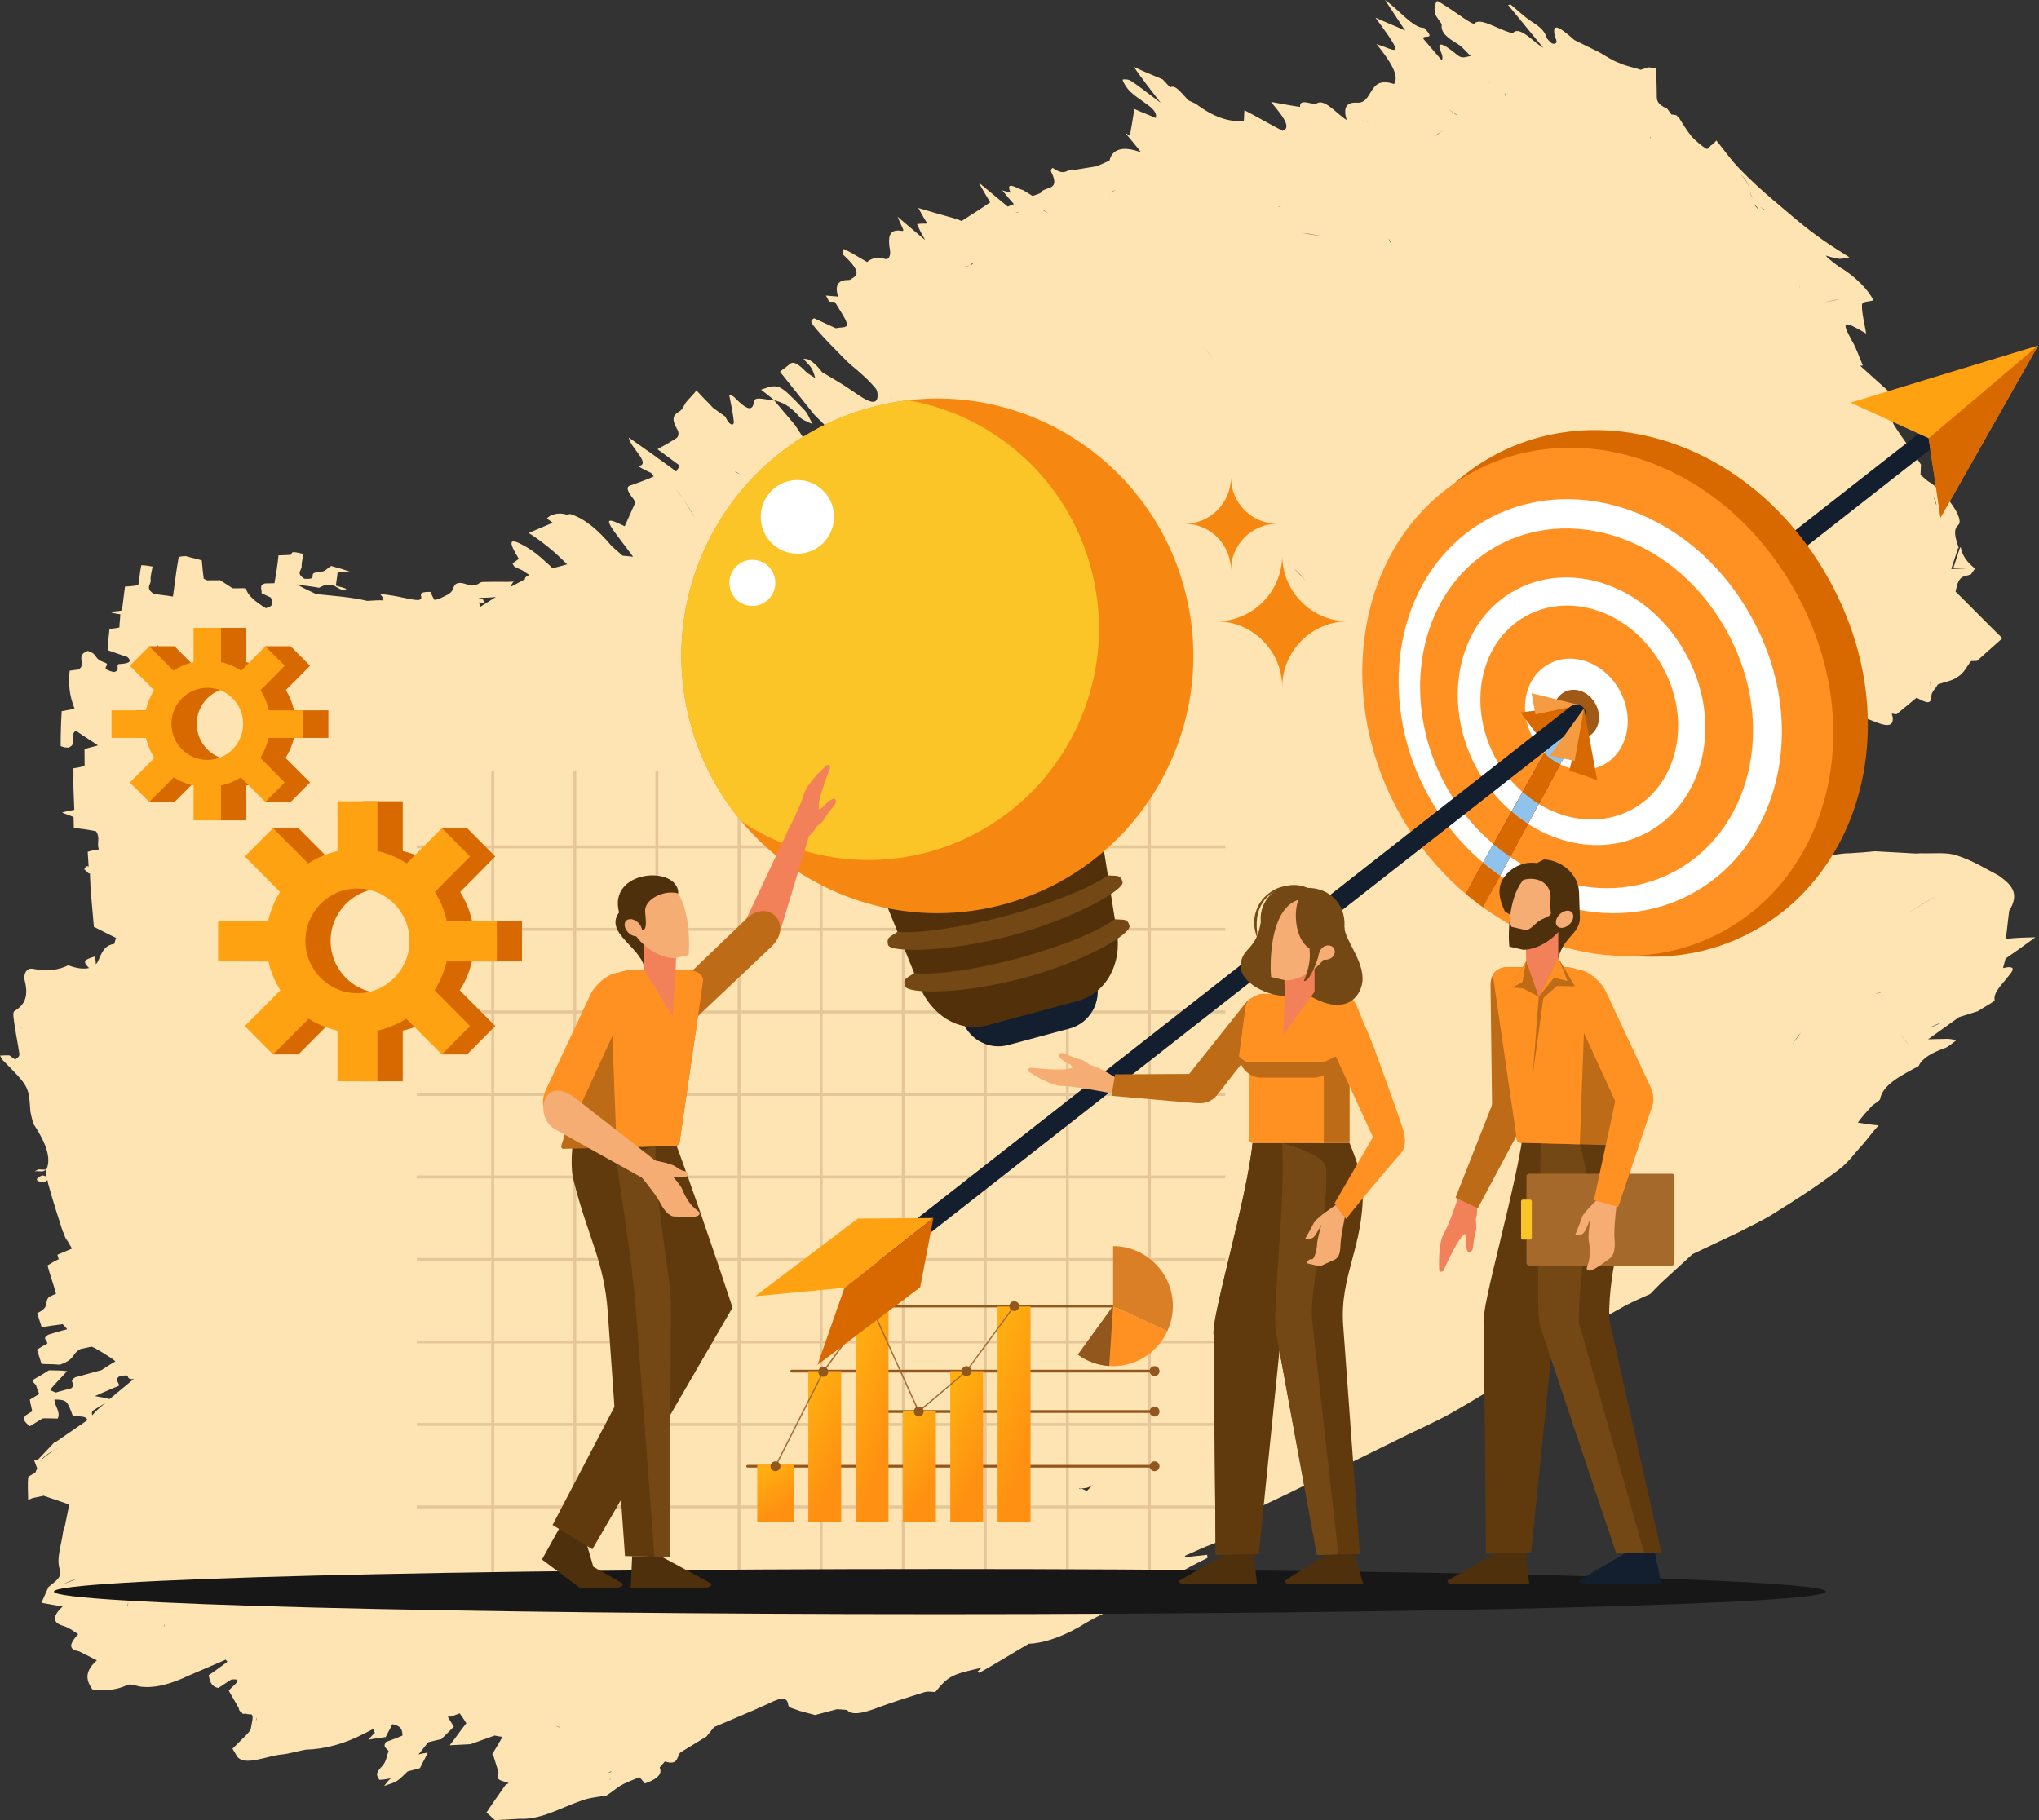 <svg width="560" height="500" viewBox="0 0 560 500" fill="none" xmlns="http://www.w3.org/2000/svg">
<rect x="0" y="0" width="560" height="500" fill="#333333" stroke="none"/>
<path d="M19.124 184.247C20.127 184.082 20.86 184.002 21.592 183.922C23.87 182.463 20.52 180.083 24.108 178.81C27.152 179.795 25.492 180.911 28.729 181.985C30.925 182.788 26.644 183.533 31.269 184.619C33.082 184.201 31.889 183.232 32.468 182.454C34.397 182.298 36.788 182.146 34.978 180.476C33.745 180.116 31.163 179.136 29.545 178.599C29.626 176.337 29.938 174.599 30.057 172.772C31.06 172.608 31.985 172.616 32.795 172.362C32.797 171.318 32.992 170.363 33.033 168.709C32.763 168.794 29.101 168.151 31.029 167.995C31.762 167.915 32.688 167.923 33.498 167.669C33.772 165.496 34.045 163.323 34.319 161.15C35.515 161.074 36.71 160.998 37.983 160.748C38.295 159.01 38.414 157.184 38.803 155.273C38.803 155.273 40.191 155.286 41.887 155.649C41.73 157.04 41.265 158.08 41.379 159.387C41.569 160.52 39.717 161.547 42.259 163.137C43.762 163.412 45.343 163.513 47.501 163.881C48.009 160.143 48.44 156.579 49.063 153.104C49.141 152.93 50.143 152.766 51.069 152.774C52.495 153.222 53.998 153.497 55.424 153.945C55.575 155.687 55.726 157.429 55.954 158.997C55.954 158.997 56.725 159.353 56.917 159.441C58.113 159.365 59.231 159.462 60.426 159.386C60.619 159.475 63.854 161.593 63.854 161.593C64.972 161.69 65.975 161.526 67.556 161.627C67.899 163.458 70.094 165.305 73.021 167.072C75.374 166.485 74.991 165.263 74.337 164.126C73.374 163.682 72.604 163.327 71.833 162.971C72.028 162.016 70.989 160.701 72.802 160.282C73.727 160.291 74.46 160.21 75.385 160.219C75.814 157.699 76.243 155.179 76.479 152.571C77.674 152.494 79.063 152.507 79.795 152.427C80.606 152.173 79.027 151.027 83.382 152.198C83.11 153.327 82.838 154.456 82.836 155.5C83.027 156.634 81.059 157.399 83.601 158.988C87.88 159.289 84.105 157.34 87.421 157.196C89.542 157.128 89.814 155.999 90.972 155.488C93.053 156.029 94.479 156.477 96.29 157.103C94.902 157.09 93.706 157.166 92.703 157.331C92.624 158.549 92.352 159.677 92.273 160.895C94.547 161.525 96.243 161.889 94.044 162.13C93.466 161.863 92.696 161.508 91.81 160.891C90.962 160.709 89.844 160.612 89.574 160.696C88.571 160.861 88.146 161.293 87.606 161.462C85.255 161.005 83.867 160.992 81.516 160.536C83.557 161.686 85.291 162.485 86.832 163.195C92.152 163.766 96.239 163.977 100.864 165.064C102.522 164.992 103.987 164.831 105.105 164.928C105.8 164.413 104.222 163.267 104.492 163.182C109.619 163.664 112.586 164.822 114.899 164.844C117.175 164.429 113.4 162.48 118.219 162.611C118.565 163.398 118.911 164.184 119.334 164.797L120.607 164.548C121.919 163.689 123.925 163.359 124.429 161.71C124.933 160.062 126.013 159.723 128.402 160.615C129.366 161.059 130.176 160.806 130.716 160.636C131.449 160.556 131.758 159.863 132.684 159.871C134.805 159.804 137.118 159.825 139.432 159.846L141.09 159.774C140.665 160.205 140.432 160.725 140.2 161.245C141.088 160.818 142.053 160.218 142.94 159.791C143.288 159.533 143.828 159.364 144.176 159.106C144.138 158.67 144.563 158.239 145.373 157.985C144.872 157.546 144.102 157.19 143.601 156.751C142.831 156.396 142.06 156.041 141.29 155.685L140.752 154.81L142.489 153.521C139.26 148.27 139.84 147.492 144.808 150.409C146.465 151.381 148.351 152.878 149.968 154.459C150.661 154.988 151.276 155.689 151.777 156.129C153.127 155.706 154.4 155.457 155.75 155.034C152.402 151.609 148.821 148.705 145.201 146.409L151.8 143.598L150.221 142.452C150.955 141.327 153.579 140.655 155.582 141.369C155.968 141.547 156.123 141.2 156.585 141.204C160.477 142.371 164.366 145.627 167.983 150.011L170.985 152.649L173.877 152.937L169.068 146.54C166.761 143.386 166.377 142.164 169.652 143.673L171.578 144.561C172.508 142.481 173.359 140.574 174.288 138.494C174.443 138.147 174.29 137.45 173.982 137.099C170.866 133.154 173.025 133.522 174.183 133.01C175.88 132.33 177.771 131.738 179.546 130.884L178.815 129.92C177.852 129.476 176.889 129.032 175.233 128.059C179.167 127.573 172.929 122.817 172.702 120.204L179.595 125.053C181.675 126.639 183.831 128.051 185.718 129.547C185.95 129.027 186.298 128.77 186.685 127.903C184.22 126.14 182.334 124.643 180.562 123.409C182.415 122.381 184.268 121.354 185.928 120.238C186.352 119.806 186.547 118.851 186.009 117.976C184.049 114.564 185.284 113.879 186.596 113.02C187.561 112.42 187.833 111.291 188.413 110.513C189.418 109.304 190.615 108.184 191.272 107.232C193.119 109.338 194.621 110.657 195.852 112.061L199.202 114.441C200.354 117.062 201.55 116.986 201.551 115.942C201.363 113.764 200.751 110.974 200.254 108.446C200.639 108.623 201.295 108.716 201.603 109.067C205.759 113.282 206.724 112.682 207.153 110.162C207.31 108.771 210.739 109.934 212.783 110.039C211.589 109.071 210.396 108.103 209.009 107.046C213.948 105.35 213.948 105.35 220.76 112.462C221.876 113.603 222.375 115.087 223.143 116.487C221.795 115.865 220.176 115.328 219.445 114.364C216.675 111.206 214.671 110.492 212.59 109.951L218.361 116.791L221.13 120.994C223.02 120.402 225.026 120.072 226.801 119.218C227.149 118.96 226.573 117.649 226.497 116.778C225.574 115.726 224.38 114.757 223.457 113.705L214.224 102.133C214.996 101.444 215.961 100.843 216.734 100.154C217.583 99.292 218.701 99.389 221.241 102.023C222.05 102.814 223.013 103.257 223.899 103.875C223.63 102.915 223.362 101.955 222.824 101.08C222.286 100.205 221.285 99.326 220.669 98.624C222.212 98.29 224.021 99.96 225.791 102.239C228.526 103.917 231.145 105.333 233.802 107.185C236.652 109.126 239.617 111.328 240.699 109.946C241.201 109.341 241.128 107.426 240.512 106.724C238.55 104.356 236.048 102.158 233.66 100.222C232.159 98.903 223.038 89.682 222.847 88.549C222.694 87.851 223.234 87.682 223.581 87.424L229.553 90.176C230.633 89.838 232.792 90.206 232.601 89.073C232.488 87.766 230.603 85.225 229.296 82.951C229.104 82.862 228.371 82.942 227.715 82.849L226.832 81.188C227.95 81.285 229.068 81.382 230.186 81.479C229.036 77.814 230.618 76.871 233.394 76.896C234.784 75.865 237.523 75.454 231.595 70.005C231.402 69.916 231.444 68.263 231.829 68.44C233.948 69.417 235.912 70.74 238.146 71.979C239.266 71.032 240.694 70.436 243.16 71.154C244.201 71.425 244.627 69.949 244.437 68.816C243.864 65.417 243.908 62.72 247.762 63.451C247.955 63.54 248.032 63.367 248.11 63.193C247.649 62.145 247.188 61.096 246.497 59.523C249.192 61.811 251.194 63.569 254.081 65.945C252.775 63.671 252.314 62.622 251.853 61.574C252.856 61.409 253.781 61.417 254.707 61.426C253.745 59.938 252.977 58.538 252.208 57.139C256.1 58.306 259.607 59.295 263.114 60.284L264.078 60.728C266.703 59.011 269.25 57.468 271.953 55.578C271.415 54.703 270.338 52.953 268.801 50.154C272.189 52.969 274.576 54.906 276.77 56.754C277.311 56.584 277.928 56.242 278.468 56.073C277.237 54.669 276.313 53.616 275.275 52.301C276.315 52.572 277.741 53.02 277.549 52.931C275.936 49.262 279.594 51.993 280.904 52.179L283.639 53.857C284.257 53.515 284.989 53.434 285.607 53.092C285.877 53.007 285.954 52.834 286.032 52.661C287.384 51.194 291.276 52.36 288.702 47.202C288.472 46.678 288.974 46.074 289.167 46.162C292.902 48.72 292.946 46.023 295.22 46.653L293.752 47.858C293.52 48.378 293.018 48.982 292.785 49.502C293.018 48.982 293.327 48.289 293.752 47.858L295.22 46.653L301.237 45.663L304.71 44.128C305.448 40.915 308.419 39.985 313.389 41.858C311.928 39.93 310.388 38.175 309.042 36.51L310.313 37.304C310.742 34.785 311.248 32.091 311.522 29.918C313.641 30.895 315.644 31.609 317.378 32.408C317.92 31.195 316.689 29.791 314.725 28.468C313.338 27.411 311.875 26.527 310.566 25.297C309.565 24.418 308.604 22.929 308.336 21.97C308.22 21.707 309.609 21.72 310.379 22.075C312.728 23.576 315.115 25.513 318.774 28.244C315.965 24.65 313.773 21.758 311.35 18.342C312.506 18.875 313.276 19.23 314.047 19.585L319.325 21.809L321.365 24.003C322.947 23.06 324.677 25.948 326.486 27.618L328.413 28.506C334.15 32.822 338.082 33.38 341.591 33.325C341.708 32.543 341.632 31.672 341.789 30.281C345.179 32.053 348.684 34.086 352.267 35.946C355.237 35.016 351.158 30.628 349.081 27.998C352.087 28.547 354.439 29.004 357.06 29.376C356.833 26.763 360.454 29.059 361.689 28.374C363.889 27.089 367.12 31.295 369.855 32.974C368.935 29.832 369.517 28.01 372.678 28.213C374.259 28.315 375.109 27.452 375.843 26.327C377.235 24.252 378.011 21.474 382.867 23.084C384.336 20.835 382.068 17.072 378.028 12.075C378.992 12.519 379.647 12.612 380.225 12.878C383.962 14.392 384.117 14.045 381.349 9.843C380.079 8.003 378.618 6.076 377.772 4.849C380.469 6.092 383.243 7.162 385.94 8.405C384.247 5.953 382.633 3.327 380.402 0C384.446 2.909 388.1 7.729 391.146 7.669C394.802 11.445 390.449 9.229 390.948 10.713L395.988 16.59C396.298 15.897 396.145 15.199 395.8 14.413C394.532 11.529 395.843 11.715 398.615 13.829C399.501 14.447 400.617 15.588 401.273 15.681C402.313 15.952 403.008 15.436 403.934 15.444C402.817 14.303 401.586 12.899 400.508 12.193C397.773 10.515 395.616 9.102 395.968 6.756C395.93 6.32 394.198 4.477 394.123 3.606C393.817 2.211 394.089 1.082 394.668 0.304C394.746 0.131 396.903 1.543 397.981 2.249C400.33 3.75 404.489 6.921 404.914 6.489C406.266 5.022 409.578 6.967 412.738 8.214C413.894 8.747 415.32 9.195 415.667 8.937C416.942 7.643 419.329 9.58 422.024 11.867C422.91 12.484 423.603 13.013 424.488 13.63L424.103 13.453L414.177 1.352L414.91 1.272C416.604 2.68 418.413 4.35 419.992 5.496C422.148 6.908 424.19 8.058 424.764 10.413C424.879 10.675 425.995 11.816 426.188 11.905C426.766 12.171 427.306 12.002 427.461 11.656C427.616 11.309 427.27 10.523 427.04 9.998C426.275 6.51 427.586 6.696 432.398 11.004L439.255 14.374C441.104 15.435 442.875 16.67 444.686 17.295C446.805 18.272 448.579 18.462 450.582 19.177L452.743 18.5C453.206 18.504 453.591 18.682 454.786 18.606C454.973 21.828 455.007 24.352 455.041 26.876C455.077 28.355 456.348 29.15 457.889 29.86L459.043 31.438L460.353 31.623L461.162 32.414C462.238 34.164 463.315 35.915 464.661 37.581C465.777 38.722 467.279 40.041 468.55 40.836C469.128 41.102 469.437 40.409 469.862 39.978C470.48 39.635 470.982 39.031 471.407 38.599C473.792 41.58 475.484 44.032 477.717 46.315C480.565 49.3 483.875 52.289 487.071 55.016C490.959 58.272 494.77 61.7 498.813 64.609C501.586 66.723 504.513 68.49 507.941 70.697C506.938 70.862 506.128 71.116 505.202 71.107C504.084 71.01 502.658 70.562 501.425 70.203L502.041 70.904C503.234 71.873 504.428 72.841 505.506 73.547C509.397 75.758 513.361 79.884 514.513 82.506C513.162 82.928 511.389 82.738 511.387 83.783C511.306 86.044 512.11 88.924 512.53 91.625C506.097 87.825 505.672 88.256 508.632 93.591C509.939 95.866 510.59 98.048 511.627 100.407L510.894 100.487C513.204 102.597 515.706 104.795 518.516 107.345C518.977 108.393 519.746 109.793 520.437 111.365C521.243 113.2 522.127 114.862 523.164 117.221C521.47 115.813 520.739 114.849 518.737 113.09C519.544 114.925 519.619 115.796 520.273 116.934C522.618 120.523 525.234 124.028 527.579 127.618L527.458 130.488C528.344 131.106 529.268 132.158 530.038 132.513C534.352 135.338 539.698 142.61 537.806 144.246C536.261 145.624 537.105 147.895 537.987 150.6L537.794 150.512L535.894 156.325L540.329 156.278L536.434 156.156L538.334 150.342L538.527 150.431C538.871 152.262 539.87 154.186 542.449 156.211C542.025 156.642 541.715 157.335 541.29 157.767C540.402 158.194 539.014 158.181 538.434 158.959C537.585 159.822 537.428 161.212 537.078 162.515C541.12 166.468 545.084 170.594 549.934 175.338C547.616 177.405 545.299 179.473 542.982 181.54L541.324 181.612C540.242 182.995 539.39 184.902 537.807 185.844C536.34 187.049 534.142 187.29 532.174 188.056C531.632 189.269 530.397 189.954 530.432 191.434C530.351 193.696 528.81 192.986 526.383 191.658L520.861 196.22L519.551 196.034L519.819 196.994C520.274 201.175 515.305 198.258 511.876 197.095L507.135 195.747C504.32 196.33 501.734 197.438 499.111 198.11C495.948 198.952 492.669 199.531 490.93 201.865C490.813 202.647 490.696 203.429 490.386 204.123L489.691 204.638L489.489 209.771C489.292 211.771 487.243 214.798 491.022 214.659C490.171 216.565 489.666 218.214 488.969 219.774C488.892 219.948 488.737 220.295 488.66 220.468C489.005 221.254 489.158 221.952 489.311 222.65L492.59 222.07C490.193 225.355 488.067 228.556 491.727 230.243C492.305 230.509 491.415 231.98 491.298 232.763L489.564 231.964C487.676 231.511 485.787 231.059 484.091 230.695C485.98 231.148 487.868 231.6 489.564 231.964L491.298 232.763L490.678 234.149C492.22 234.86 495.923 233.849 495.109 236.191C495.109 236.191 496.112 236.027 496.845 235.946L502.399 234.953C504.327 234.796 506.14 234.377 507.991 234.394C510.382 234.242 512.773 234.09 514.971 233.849L526.306 234.474L527.501 234.398C530.933 234.517 534.867 234.03 537.448 235.011C541.726 236.355 545.153 238.562 548.929 240.511C552.086 242.803 554.974 245.179 551.803 250.198L550.902 257.935C553.37 257.609 555.954 257.546 559 257.486C556.22 259.55 553.518 261.44 550.815 263.33L550.116 265.934C553.472 265.181 553.2 266.31 551.771 267.951C550.031 270.285 547.367 272.61 547.825 274.703C547.863 275.138 544.853 276.677 543.193 277.793L538.062 279.4L529.529 285.501C531.187 285.429 533.038 285.446 534.696 285.374C535.622 285.383 536.47 285.565 537.318 285.746C536.275 286.52 535.078 287.64 533.997 287.979C530.679 289.167 527.939 290.621 526.932 292.875C522.069 295.441 516.936 298.092 516.351 302.003C516.196 302.35 514.883 303.208 514.189 303.724C512.836 305.191 511.484 306.658 510.247 308.387C512.406 308.755 514.372 309.034 515.952 309.136C514.098 311.207 512.861 312.937 511.431 314.577C509.229 316.907 507.605 319.503 504.555 321.651C499.265 325.693 493.397 329.468 487.607 333.07C484.635 335.045 481.162 336.58 477.804 338.377L464.837 344.524L456.186 352.452L453.211 355.471C450.896 356.494 448.58 357.517 446.458 358.629C440.282 362.054 434.029 365.652 428.046 369.165C426.69 372.721 424.683 374.095 421.366 374.239C419.436 375.44 418.046 376.472 416.464 377.414C410.673 381.017 404.883 384.619 398.978 387.959C394.307 390.614 389.137 392.83 384.351 395.223L353.67 410.347L346.299 413.848L341.356 417.632C340.236 418.579 338.306 419.78 338.267 420.389C338.185 422.65 335.64 423.149 333.132 424.084C330.624 425.018 327.961 426.299 325.375 427.407L325.683 427.758L331.545 427.115L331.621 427.986C328.958 429.267 326.218 430.722 323.13 432.434C325.136 432.104 326.679 431.77 328.221 431.436C328.067 431.783 328.259 431.872 328.067 431.783C327.449 432.125 327.024 432.557 326.484 432.726L309.814 439.884C305.298 442.193 300.668 444.239 296.46 446.898C291.172 449.896 286.311 451.418 282.532 451.558C277.514 454.471 273.306 457.13 268.984 459.528L268.406 459.261L269.603 458.141C261.348 459.98 260.461 460.407 256.867 464.813C255.941 464.804 254.901 464.534 253.82 464.872C249.229 466.31 244.368 467.832 239.892 469.532C236.304 470.804 233.836 471.13 232.605 469.726L229.906 469.528L223.849 471.126L219.494 469.955C218.339 469.422 216.565 469.232 216.49 468.361C216.223 466.357 214.99 465.998 211.092 467.964C206.114 470.268 201.021 472.31 196.12 474.441L194.033 477.033L187.008 481.32C185.695 482.178 186.692 485.146 182.607 483.891L181.178 485.531C181.869 487.104 180.979 488.575 177.121 489.933C176.505 489.231 176.082 488.618 175.582 488.178C173.807 489.032 171.916 489.624 170.334 490.567C169.021 491.425 167.901 492.372 166.589 493.231C164.313 493.645 161.922 493.797 159.684 494.647C154.206 496.512 148.493 499.941 142.825 499.628L135.923 500L133.613 497.89L135.662 494.863L138.871 490.28L139.758 489.853C138.795 489.409 137.677 489.312 136.984 488.783C136.484 488.344 136.871 487.477 136.91 486.868L135.492 482.243L135.184 481.892C136.074 480.42 136.963 478.949 138.008 477.131C137.352 477.038 136.697 476.945 135.849 476.763L129.213 479.14L123.506 479.436C125.09 477.448 126.482 475.372 128.066 473.385C127.528 472.51 126.99 471.635 126.259 470.671C125.449 470.925 124.561 471.352 123.751 471.605L123.366 471.428C123.288 471.601 123.096 471.512 123.018 471.686C123.557 472.561 124.095 473.436 124.633 474.311C123.281 475.778 122.161 476.725 121.234 477.761C120.231 477.926 119.421 478.18 117.608 478.599L114.941 481.968C115.751 481.715 116.484 481.634 117.487 481.469C116.867 482.856 115.978 484.327 115.358 485.714C114.008 486.137 113.005 486.302 111.925 486.64C109.028 489.486 109.028 489.486 105.517 490.585C106.097 489.807 106.677 489.029 107.372 488.513C106.099 488.763 105.096 488.928 104.171 488.919C103.71 487.871 102.747 487.427 104.871 485.27C106.224 483.803 106.033 482.67 106.73 481.11C106.577 480.413 104.881 480.049 106.04 478.493C107.391 478.07 108.818 477.474 110.516 476.793C110.558 475.14 110.097 474.092 107.746 473.635C107.126 475.022 106.469 475.973 105.927 477.187C104.191 477.432 102.726 477.593 101.183 477.927C101.685 477.322 102.188 476.717 102.96 476.028C102.845 475.766 102.615 475.242 102.499 474.98L100.107 476.176C94.626 479.085 89.11 480.514 83.942 480.641C81.667 481.056 79.236 481.817 77.308 481.973C73.182 482.371 66.968 485.36 65.046 482.383L63.854 480.371L67.601 476.663C68.103 476.058 68.876 475.369 68.915 474.76C69.072 473.369 69.964 470.854 68.768 470.93C68.305 470.926 67.843 470.922 67.457 470.744C67.188 470.829 66.995 470.74 66.725 470.824C66.532 470.736 66.61 470.562 66.417 470.473C65.839 470.207 65.609 469.683 65.571 469.247C64.687 467.586 63.726 466.098 62.842 464.436C63.577 463.311 67.437 460.91 63.503 461.396C62.268 462.081 61.148 463.028 59.913 463.713C57.832 463.172 57.718 461.865 57.297 460.208C58.61 459.35 60.695 457.802 62.432 456.513C62.317 456.251 62.124 456.162 62.009 455.9L60.852 456.411L57.108 458.031C55.411 458.711 53.635 459.566 51.938 460.246C47.23 462.466 42.908 463.819 38.706 463.346C37.396 463.16 35.855 462.449 34.967 462.876C30.877 464.754 28.333 464.208 25.364 464.094C23.98 461.993 22.75 459.545 26.612 456.099L21.681 453.617C18.212 453.064 19.604 450.988 21.459 448.916C20.188 448.121 19.187 447.242 17.568 446.705C14.254 445.804 14.373 443.978 17.192 441.306C15.226 441.027 13.53 440.663 11.372 440.295C11.914 439.082 12.611 437.522 13.308 435.962L17.396 435.129C18.747 434.706 20.174 434.11 21.332 433.598C19.982 434.021 18.554 434.617 17.396 435.129L13.308 435.962C15.47 434.241 17.13 433.125 16.401 431.116C15.404 428.148 16.915 424.246 17.346 420.682C17.385 420.073 17.81 419.642 17.85 419.033C18.239 417.122 18.628 415.211 19.017 413.3L11.965 410.886L8.879 411.554L7.722 412.066C7.725 409.977 7.536 407.8 7.733 405.8C7.81 405.626 8.775 405.026 9.663 404.599C9.818 404.252 9.973 403.906 10.205 403.386L9.361 401.115L10.286 401.124L15.115 396.033L15.308 396.122L24.033 390.11C23.802 389.585 23.495 389.234 22.377 389.137C21.721 389.044 20.796 389.036 20.063 389.116C18.375 384.575 18.375 384.575 14.944 384.457C15.017 386.372 16.711 387.78 15.859 389.687C14.009 389.67 12.891 389.573 11.695 389.649C10.73 390.249 9.765 390.85 8.182 391.793C7.182 390.913 6.103 390.207 6.915 388.909C7.61 388.393 8.228 388.051 8.845 387.708C8.655 386.575 8.271 385.353 8.196 384.482C9.431 383.798 10.126 383.282 10.743 382.939C10.59 382.242 10.167 381.629 10.014 380.931C9.939 380.06 8.32 379.523 9.285 378.923C11.138 377.895 12.103 377.295 13.416 376.437C15.266 376.454 17.117 376.47 18.428 376.656C16.573 378.728 14.951 380.28 13.869 381.662C13.714 382.009 14.562 382.191 15.332 382.546C16.953 382.039 18.766 381.62 19.576 381.366C21.121 379.988 18.5 379.616 20.7 378.331C23.053 377.743 25.483 376.982 27.837 376.394C29.149 375.536 30.462 374.677 31.697 373.993C31.274 373.379 25.805 370.023 25.149 369.93L22.063 370.598C19.593 371.968 20.824 373.371 16.426 374.898C14.653 374.707 12.995 374.779 11.414 374.678C10.915 373.194 10.532 371.972 10.149 370.75C11.114 370.15 12.079 369.549 12.966 369.122C13.161 368.167 11.272 367.714 13.395 366.602C15.015 366.095 16.366 365.672 18.449 365.169C18.026 364.556 17.525 364.116 17.217 363.765C14.749 364.091 13.284 364.252 11.47 364.67C10.972 363.186 10.589 361.965 10.205 360.743C13.756 359.034 12.177 357.889 13.259 356.506C13.414 356.159 14.494 355.821 15.382 355.394C14.693 352.777 13.733 350.245 13.044 347.628C14.009 347.027 14.974 346.427 16.132 345.915C16.016 345.653 15.979 345.218 15.748 344.693C16.906 344.182 18.334 343.586 19.761 342.989C19.223 342.114 18.878 341.328 18.147 340.364C17.724 339.751 17.648 338.88 17.225 338.267C15.96 334.339 14.694 330.411 13.622 326.572C13.469 325.875 13.123 325.088 13.048 324.217C12.778 324.302 12.43 324.56 12.083 324.818C9.654 324.535 9.501 323.837 11.546 322.898C12.009 322.903 12.394 323.08 12.78 323.258C12.627 322.56 12.666 321.951 12.706 321.342C12.436 321.427 12.088 321.685 11.818 321.769C11.085 321.85 10.238 321.668 9.505 321.748C9.775 321.664 10.122 321.406 10.662 321.237C11.318 321.33 12.051 321.249 12.706 321.342L12.783 321.169C14.1 318.222 12.719 314.032 9.105 308.604L10.953 309.665C11.261 310.016 11.299 310.451 11.529 310.976C11.299 310.451 11.184 310.189 10.953 309.665L9.105 308.604C8.799 307.209 8.3 305.725 8.302 304.68C7.851 298.41 7.851 298.41 0.653 291.121C0.461 291.033 0.423 290.597 0 289.984C0.733 289.904 1.658 289.912 2.584 289.921L4.162 291.066C4.587 290.635 5.397 290.381 5.322 289.51C4.865 286.373 4.1 282.885 3.72 279.575C3.645 278.704 3.569 277.833 4.11 277.664C6.387 276.205 7.972 274.218 6.823 269.508C6.287 267.589 7.331 265.771 9.027 266.134C13.075 266.954 16.083 266.46 18.746 265.178C21.135 266.07 22.908 266.261 24.451 265.927C22.527 263.995 23.144 263.652 26.115 262.722C26.19 263.593 26.343 264.29 26.304 264.899C26.651 264.641 26.884 264.121 27.038 263.775C27.968 261.694 28.627 259.699 31.365 259.289L31.869 257.64C29.365 256.486 27.324 255.336 25.782 254.625C25.48 251.142 25.178 247.658 24.876 244.174C24.84 242.694 24.727 241.388 24.691 239.908C24.691 239.908 24.498 239.819 24.421 239.993C24.421 239.993 23.921 239.553 23.112 238.762C23.46 238.504 23.577 237.722 24.155 237.988L24.347 238.077C24.234 236.771 24.198 235.291 24.085 233.985C25.165 233.646 25.898 233.566 27.171 233.317C26.48 231.744 27.639 230.188 26.37 228.349C24.019 227.892 22.053 227.613 20.279 227.423C20.281 226.379 20.206 225.508 20.208 224.463C19.052 223.931 18.011 223.66 17.048 223.216C18.128 222.878 19.131 222.713 20.404 222.464C20.331 220.548 20.257 218.633 20.183 216.718C20.11 214.803 20.229 212.976 20.155 211.061C21.158 210.896 21.89 210.816 23.241 210.393C23.205 208.913 23.247 207.26 23.211 205.78C24.831 205.273 25.834 205.108 26.914 204.77C25.143 203.535 23.294 202.474 20.829 200.711C18.667 202.432 21.517 204.372 18.738 205.391C18.738 205.391 18.083 205.298 17.62 205.294C17.235 205.116 16.58 205.023 16.657 204.85C16.663 201.717 16.746 198.411 16.945 195.367C18.217 195.117 19.22 194.952 20.493 194.703C18.843 190.598 18.848 187.465 19.124 184.247ZM6.721 283.257C6.106 282.555 5.605 282.116 5.105 281.676C5.413 282.027 6.106 282.555 6.721 283.257ZM135.247 468.751C135.362 469.013 135.362 469.013 135.477 469.276C135.362 469.013 135.439 468.84 135.247 468.751C135.054 468.663 135.131 468.489 134.939 468.4C135.131 468.489 135.131 468.489 135.247 468.751ZM167.95 486.542C167.68 486.626 167.333 486.884 167.063 486.969C167.525 486.973 167.873 486.715 167.95 486.542ZM356.27 39.464C356.231 40.073 356.269 40.508 356.229 41.117C356.191 40.682 356.231 40.073 356.27 39.464ZM45.137 446.869C45.215 446.696 45.177 446.26 45.254 446.087C45.177 446.26 45.022 446.607 45.137 446.869ZM154.51 477.63C155.783 477.38 157.326 477.046 159.061 476.801C157.326 477.046 155.975 477.469 154.51 477.63C154.859 476.327 154.861 475.283 153.975 474.666C153.667 474.315 153.012 474.222 152.357 474.129C153.012 474.222 153.59 474.488 153.975 474.666C154.861 475.283 155.052 476.416 154.51 477.63ZM210.22 438.715C208.099 438.782 206.441 438.854 204.783 438.926C206.441 438.854 208.292 438.871 210.22 438.715ZM195.946 123.81C196.755 124.601 197.293 125.476 197.986 126.004C197.293 125.476 196.484 124.685 195.946 123.81ZM350.763 56.993C350.801 57.429 350.954 58.126 350.992 58.562C350.761 58.037 350.724 57.602 350.763 56.993C351.303 56.824 351.651 56.566 351.998 56.308C351.381 56.651 351.033 56.908 350.763 56.993ZM492.202 286.901C492.859 285.95 493.787 284.914 494.599 283.616C493.594 284.825 492.859 285.95 492.202 286.901ZM397.699 29.921C398.585 30.538 399.586 31.417 400.549 31.861C399.663 31.244 398.585 30.538 397.699 29.921ZM87.148 435.504C86.685 435.5 86.145 435.669 85.49 435.576C85.952 435.58 86.608 435.673 87.148 435.504ZM382.019 65.546L382.096 65.372C382.096 65.372 382.096 65.372 382.019 65.546ZM376.305 175.582C375.805 175.142 375.227 174.876 374.726 174.436C375.227 174.876 375.727 175.316 376.305 175.582ZM359.252 160.197C358.02 158.793 356.789 157.39 355.288 156.07C356.712 157.563 358.02 158.793 359.252 160.197ZM330.259 94.576C332.49 97.903 334.797 101.057 337.028 104.384L330.259 94.576ZM382.247 67.114C382.017 66.59 381.594 65.977 381.363 65.453C381.516 66.15 381.939 66.763 382.247 67.114ZM68.835 413.058C68.683 411.316 67.567 410.175 65.756 409.549C67.76 410.263 68.876 411.405 68.835 413.058ZM393.83 37.544C394.795 36.943 395.49 36.428 396.532 35.654C395.49 36.428 394.602 36.855 393.83 37.544ZM437.566 52.476C437.644 52.303 437.451 52.214 437.529 52.041C437.644 52.303 437.644 52.303 437.566 52.476ZM438.796 54.924C439.181 55.102 439.759 55.368 440.337 55.634C439.951 55.457 439.374 55.19 438.796 54.924ZM495.596 265.263C495.789 265.352 496.059 265.267 496.251 265.356C496.251 265.356 495.789 265.352 495.596 265.263ZM298.107 410.449C297.106 409.57 296.298 408.779 296.76 408.784C297.531 409.139 297.916 409.316 298.494 409.583C299.344 408.72 300.194 407.858 301.121 406.822C300.116 408.031 299.267 408.893 296.953 408.872C296.76 408.784 296.49 408.868 296.298 408.779C296.991 409.308 297.607 410.01 298.107 410.449ZM435.498 44.625C434.497 43.745 433.689 42.955 433.344 42.169C433.767 42.782 434.575 43.572 435.498 44.625ZM222.843 133.28C222.535 132.929 222.227 132.578 222.034 132.489C222.227 132.578 222.612 132.756 222.843 133.28ZM357.845 64.02C359.541 64.383 361.315 64.574 363.473 64.941C361.315 64.574 359.619 64.21 357.845 64.02ZM419.52 32.034C417.631 31.582 415.435 30.779 413.238 29.976C415.242 30.69 417.438 31.493 419.52 32.034ZM500.773 259.914C501.275 259.31 501.932 258.358 502.435 257.754C502.319 257.492 502.319 257.492 502.127 257.403C502.319 257.492 502.242 257.665 502.435 257.754C502.125 258.447 501.352 259.136 500.773 259.914ZM203.487 132.93C202.063 131.437 201.062 130.558 200.254 129.767C201.14 130.384 202.063 131.437 203.487 132.93ZM198.906 129.146C198.713 129.057 198.443 129.141 198.25 129.053C198.52 128.968 198.713 129.057 198.906 129.146ZM201.797 129.433C202.297 129.873 202.875 130.139 203.453 130.405C202.875 130.139 202.375 129.699 201.797 129.433C200.911 128.816 200.025 128.199 199.102 127.146C199.91 127.936 200.911 128.816 201.797 129.433ZM244.557 108.589C244.673 108.851 244.71 109.286 244.825 109.548C244.903 109.375 244.865 108.939 244.557 108.589ZM413.744 27.282C413.707 26.847 413.554 26.149 413.401 25.452C413.361 26.06 413.514 26.758 413.744 27.282ZM430.324 27.608C430.288 26.128 429.982 24.733 429.871 22.382C430.175 24.821 430.288 26.128 430.324 27.608ZM453.094 37.475C453.094 37.475 452.979 37.213 452.786 37.124C452.979 37.213 452.979 37.213 453.094 37.475ZM453.169 38.346L453.092 38.519C453.169 38.346 453.169 38.346 453.169 38.346ZM453.324 37.999C453.402 37.826 453.402 37.826 453.287 37.564C453.209 37.737 453.324 37.999 453.324 37.999ZM497.999 88.273C498.192 88.362 498.5 88.713 498.615 88.975C498.5 88.713 498.115 88.535 497.999 88.273ZM514.938 272.923C515.671 272.843 516.134 272.847 516.674 272.678C516.211 272.674 515.671 272.843 514.938 272.923ZM501.773 282.115C501.426 282.373 501.271 282.72 501.001 282.804C501.078 282.631 501.426 282.373 501.773 282.115ZM70.424 471.902C70.347 472.076 70.385 472.511 70.23 472.858C70.385 472.511 70.54 472.164 70.424 471.902ZM35.202 439.991C35.162 440.599 35.007 440.946 35.045 441.382C35.2 441.035 35.162 440.599 35.202 439.991ZM33.24 394.98C34.59 394.557 35.94 394.134 37.213 393.885C35.863 394.308 34.512 394.731 33.24 394.98ZM187.555 136.874C188.632 138.625 189.708 140.375 190.785 142.126C189.901 140.464 188.632 138.625 187.555 136.874L192.095 142.311C193.172 144.062 193.44 145.022 193.208 145.542C193.44 145.022 192.979 143.973 192.095 142.311L187.555 136.874C186.825 135.91 186.209 135.209 185.478 134.245C186.209 135.209 186.94 136.173 187.555 136.874ZM233.436 117.886C233.398 117.451 233.553 117.104 233.515 116.668C233.36 117.015 233.398 117.451 233.436 117.886C232.933 118.491 232.431 119.095 231.813 119.438C232.431 119.095 232.741 118.402 233.436 117.886ZM243.394 112.233C243.974 111.455 244.669 110.939 244.863 109.984C244.861 111.028 244.089 111.717 243.394 112.233ZM267.373 72.071C267.025 72.329 266.601 72.761 266.331 72.845C265.983 73.103 265.52 73.099 264.98 73.268C265.443 73.272 265.983 73.103 266.331 72.845C266.793 72.849 267.141 72.591 267.373 72.071ZM286.37 57.624C286.87 58.064 287.448 58.33 287.833 58.508C287.448 58.33 286.948 57.891 286.37 57.624ZM304.383 54.22C304.538 53.874 304.77 53.354 305.117 53.096C304.77 53.354 304.615 53.7 304.383 54.22ZM306.507 52.064C306.16 52.322 305.62 52.491 305.272 52.749C305.812 52.58 306.16 52.322 306.507 52.064ZM483.056 57.764C482.825 57.24 482.402 56.627 481.709 56.099C482.132 56.712 482.632 57.151 483.056 57.764ZM500.785 83.077L494.432 78.058C494.277 78.405 494.237 79.014 494.083 79.361C494.315 78.84 494.277 78.405 494.432 78.058L500.785 83.077C502.328 82.743 503.793 82.582 505.144 82.159C503.871 82.409 502.328 82.743 500.785 83.077ZM135.59 470.582C135.513 470.755 135.628 471.018 135.473 471.364C135.551 471.191 135.435 470.929 135.59 470.582ZM28.552 385.712C28.822 385.628 28.977 385.281 29.247 385.197C27.935 386.055 26.7 386.74 25.387 387.598C25.155 388.118 25.27 388.38 25.308 388.816C26.312 387.607 27.432 386.66 28.552 385.712ZM131.403 164.298L132.637 164.657C132.752 164.919 132.982 165.444 133.097 165.706C133.097 165.706 132.365 165.786 131.979 165.609C131.787 165.52 131.594 165.431 131.594 165.431C131.632 165.866 131.747 166.129 131.785 166.564C131.785 166.564 131.785 166.564 131.977 166.653C133.29 165.795 134.873 164.852 136.185 163.993C134.45 164.239 132.869 164.137 131.403 164.298ZM239.247 102.796C238.631 102.095 238.208 101.481 237.592 100.78C238.286 101.308 238.824 102.183 239.247 102.796ZM278.58 58.423C279.042 58.428 279.505 58.432 279.853 58.174C279.582 58.259 279.042 58.428 278.58 58.423ZM374.212 33.101C374.867 33.194 375.445 33.46 375.908 33.464C375.252 33.371 374.674 33.105 374.212 33.101ZM410.283 22.551C409.55 22.632 408.625 22.623 407.969 22.53C408.817 22.712 409.55 22.632 410.283 22.551L410.898 23.253C410.088 23.507 409.355 23.587 408.353 23.752C407.542 24.006 406.81 24.086 406 24.34C406.617 23.997 407.427 23.744 408.353 23.752C409.163 23.498 409.896 23.418 410.898 23.253L410.283 22.551ZM473.209 44.447C474.557 45.068 475.828 45.863 476.636 46.654C475.558 45.947 474.48 45.241 473.209 44.447ZM483.135 56.547C481.749 55.49 481.095 54.352 480.674 52.695C480.33 50.864 479.639 49.292 478.138 47.973C479.562 49.465 480.33 50.864 480.674 52.695C480.903 54.264 481.826 55.316 483.135 56.547C483.635 56.986 484.328 57.515 484.906 57.781C484.213 57.253 483.635 56.986 483.135 56.547ZM531.878 138.796C531.609 137.836 531.341 136.877 530.803 136.001C531.341 136.877 531.339 137.921 531.878 138.796C532.378 139.236 533.071 139.764 533.572 140.204C532.878 139.675 532.185 139.147 531.878 138.796ZM530.168 188.386C530.208 187.777 530.17 187.341 530.132 186.906C530.093 187.515 530.13 187.95 530.168 188.386ZM528.546 189.937C528.623 189.764 528.431 189.675 528.508 189.502C528.508 189.502 528.431 189.675 528.546 189.937ZM527.626 186.796C527.857 187.32 528.087 187.844 528.317 188.369C527.894 187.756 527.664 187.231 527.626 186.796ZM486.888 240.555C489.049 239.878 491.402 239.291 493.562 238.614C491.402 239.291 489.241 239.967 486.888 240.555ZM523.847 250.9C526.664 249.272 529.56 247.471 532.107 245.928C529.56 247.471 526.742 249.099 523.847 250.9ZM533.471 280.838C532.12 281.261 530.963 281.772 529.998 282.373C531.155 281.861 532.313 281.349 533.471 280.838ZM524.513 287.37C523.782 286.406 522.859 285.353 521.82 284.039C522.859 285.353 523.59 286.317 524.513 287.37ZM167.831 488.368C169.259 487.772 170.879 487.265 172.23 486.842C170.879 487.265 169.452 487.861 167.831 488.368C167.754 488.542 167.406 488.8 167.329 488.973C167.677 488.715 167.754 488.542 167.831 488.368ZM15.111 398.122C13.451 399.238 11.599 400.265 11.057 401.479C11.791 400.354 13.644 399.327 15.111 398.122C15.652 397.953 16.347 397.437 16.964 397.094C16.539 397.526 15.729 397.779 15.111 398.122ZM30.097 384.334C32.337 382.44 34.499 380.719 36.739 378.825C36.276 378.821 36.006 378.905 35.621 378.728C34.581 378.457 36.048 377.252 32.614 378.178C31.417 379.299 32.843 379.747 32.648 380.702C30.681 381.468 28.635 382.406 26.05 383.514C27.553 383.789 28.864 383.975 30.097 384.334ZM43.195 178.201C43.267 181.161 43.069 184.205 42.87 187.249C43.069 184.205 43.46 181.249 43.581 178.379C43.35 177.854 43.775 177.423 43.197 177.157C43.582 177.334 43.157 177.765 43.195 178.201Z" fill="#FEE3B3"/>
<path d="M315.289 391.701H293.542V413.567H315.289V391.701ZM292.75 413.567V391.701H271.003V413.567H292.75ZM270.211 413.567V391.701H248.462V413.567H270.211ZM247.67 413.567V391.701H225.923V413.567H247.67ZM292.75 369.04H271.003V390.905H292.75V369.04ZM270.211 369.04H248.462V390.905H270.211V369.04ZM247.67 369.04H225.923V390.905H247.67V369.04ZM225.131 391.701H203.383V413.567H225.131V391.701ZM202.592 391.701H180.806V413.567H202.592V391.701ZM180.014 391.701H158.267V413.567H180.014V391.701ZM157.475 391.701H135.726V413.567H157.475V391.701ZM225.131 369.04H203.383V390.905H225.131V369.04ZM202.592 369.04H180.806V390.905H202.592V369.04ZM180.014 369.04H158.267V390.905H180.014V369.04ZM157.475 369.04H135.726V390.905H157.475V369.04ZM315.289 346.377H293.542V368.244H315.289V346.377ZM292.75 346.377H271.003V368.244H292.75V346.377ZM270.211 346.377H248.462V368.244H270.211V346.377ZM247.67 346.377H225.923V368.244H247.67V346.377ZM315.289 323.716H293.542V345.581H315.289V323.716ZM292.75 323.716H271.003V345.581H292.75V323.716ZM270.211 323.716H248.462V345.581H270.211V323.716ZM247.67 323.716H225.923V345.581H247.67V323.716ZM315.289 301.055H293.542V322.92H315.289V301.055ZM292.75 301.055H271.003V322.92H292.75V301.055ZM270.211 301.055H248.462V322.92H270.211V301.055ZM247.67 301.055H225.923V322.92H247.67V301.055ZM315.289 278.392H293.542V300.259H315.289V278.392ZM292.75 278.392H271.003V300.259H292.75V278.392ZM270.211 278.392H248.462V300.259H270.211V278.392ZM247.67 278.392H225.923V300.259H247.67V278.392ZM315.289 255.694H293.542V277.596H315.289V255.694ZM292.75 255.694H271.003V277.596H292.75V255.694ZM270.211 255.694H248.462V277.596H270.211V255.694ZM247.67 255.694H225.923V277.596H247.67V255.694ZM315.289 233.031H293.542V254.898H315.289V233.031ZM292.75 233.031H271.003V254.898H292.75V233.031ZM270.211 233.031H248.462V254.898H270.211V233.031ZM247.67 233.031H225.923V254.898H247.67V233.031ZM225.131 346.377H203.383V368.244H225.131V346.377ZM202.592 346.377H180.806V368.244H202.592V346.377ZM180.014 346.377H158.267V368.244H180.014V346.377ZM157.475 346.377H135.726V368.244H157.475V346.377ZM225.131 323.716H203.383V345.581H225.131V323.716ZM202.592 323.716H180.806V345.581H202.592V323.716ZM180.014 323.716H158.267V345.581H180.014V323.716ZM157.475 323.716H135.726V345.581H157.475V323.716ZM225.131 301.055H203.383V322.92H225.131V301.055ZM202.592 301.055H180.806V322.92H202.592V301.055ZM180.014 301.055H158.267V322.92H180.014V301.055ZM157.475 301.055H135.726V322.92H157.475V301.055ZM225.131 278.392H203.383V300.259H225.131V278.392ZM202.592 278.392H180.806V300.259H202.592V278.392ZM180.014 278.392H158.267V300.259H180.014V278.392ZM225.131 255.694H203.383V277.596H225.131V255.694ZM202.592 255.694H180.806V277.596H202.592V255.694ZM180.014 255.694H158.267V277.596H180.014V255.694ZM225.131 233.031H203.383V254.898H225.131V233.031ZM202.592 233.031H180.806V254.898H202.592V233.031ZM180.014 233.031H158.267V254.898H180.014V233.031ZM135.726 233.031V254.898H157.475V233.031H135.726ZM135.726 277.559V277.596H157.475V255.694H135.726V277.559ZM135.726 300.259H157.475V278.392H135.726V300.259ZM134.936 391.701H114.469V390.905H134.936V369.04H114.469V368.244H134.936V346.377H114.469V345.581H134.936V323.716H114.469V322.92H134.936V301.055H114.469V300.259H134.936V278.392H114.469V277.559H134.936V255.694H114.469V254.898H134.936V233.031H114.469V232.235H134.936V211.659H135.726V232.235H157.475V211.659H158.267V232.235H180.014V211.659H180.806V232.235H202.592V211.659H203.383V232.235H225.131V211.659H225.923V232.235H247.67V211.659H248.462V232.235H270.211V211.659H271.003V232.235H292.75V211.659H293.542V232.235H315.289V211.659H316.081V232.235H336.548V233.031H316.081V254.898H336.548V255.694H316.081V277.559H336.548V278.392H316.081V300.259H336.548V301.055H316.081V322.92H336.548V323.716H316.081V345.581H336.548V346.377H316.081V368.244H336.548V369.04H316.081V390.905H336.548V391.701H316.081V413.567H336.548V414.362H316.081V434.94H315.289V414.362H293.542V434.94H292.75V414.362H271.003V434.94H270.211V414.362H248.462V434.94H247.67V414.362H225.923V434.94H225.131V414.362H203.383V434.94H202.592V414.362H180.806V434.94H180.014V414.362H158.267V434.94H157.475V414.362H135.726V434.94H134.936V414.362H114.469V413.567H134.936V391.701ZM293.542 390.905H315.289V369.04H293.542V390.905Z" fill="#AC835A" fill-opacity="0.3"/>
<path d="M230.527 359.162C230.338 359.162 230.188 359.01 230.188 358.781C230.188 358.591 230.338 358.439 230.527 358.439H317.091C317.317 358.439 317.469 358.591 317.469 358.781C317.469 359.01 317.317 359.162 317.091 359.162H230.527Z" fill="#92571D"/>
<path d="M317.088 386.386C317.844 386.386 318.448 386.994 318.448 387.754C318.448 388.515 317.844 389.124 317.088 389.124C316.482 389.124 315.953 388.705 315.801 388.135H243.647C243.458 388.135 243.307 387.944 243.307 387.754C243.307 387.527 243.458 387.374 243.647 387.374H315.801C315.953 386.804 316.482 386.386 317.088 386.386ZM317.088 401.443C317.844 401.443 318.448 402.05 318.448 402.811C318.448 403.534 317.844 404.142 317.088 404.142C316.482 404.142 315.953 403.724 315.801 403.154H205.339C205.112 403.154 204.961 403.001 204.961 402.811C204.961 402.584 205.112 402.431 205.339 402.431H315.801C315.953 401.86 316.482 401.443 317.088 401.443ZM217.44 377.032C217.214 377.032 217.061 376.842 217.061 376.652C217.061 376.462 217.214 376.272 217.44 376.272H315.801C315.953 375.703 316.482 375.284 317.088 375.284C317.844 375.284 318.448 375.893 318.448 376.652C318.448 377.412 317.844 378.021 317.088 378.021C316.482 378.021 315.953 377.602 315.801 377.032H217.44Z" fill="#92571D"/>
<path d="M283 358.931H274V418.117H283V358.931Z" fill="#FF9123"/>
<path d="M283 358.931H274V418.117H283V358.931Z" fill="url(#paint0_linear_1101_11769)" fill-opacity="0.5"/>
<path d="M270 376.687H261V418.117H270V376.687Z" fill="#FF9123"/>
<path d="M270 376.687H261V418.117H270V376.687Z" fill="url(#paint1_linear_1101_11769)" fill-opacity="0.5"/>
<path d="M257 387.537H248V418.117H257V387.537Z" fill="#FF9123"/>
<path d="M257 387.537H248V418.117H257V387.537Z" fill="url(#paint2_linear_1101_11769)" fill-opacity="0.5"/>
<path d="M244 358.931H235V418.117H244V358.931Z" fill="#FF9123"/>
<path d="M244 358.931H235V418.117H244V358.931Z" fill="url(#paint3_linear_1101_11769)" fill-opacity="0.5"/>
<path d="M231 376.687H222V418.117H231V376.687Z" fill="#FF9123"/>
<path d="M231 376.687H222V418.117H231V376.687Z" fill="url(#paint4_linear_1101_11769)" fill-opacity="0.5"/>
<path d="M218 402.334H208V418.117H218V402.334Z" fill="#FF9123"/>
<path d="M218 402.334H208V418.117H218V402.334Z" fill="url(#paint5_linear_1101_11769)" fill-opacity="0.5"/>
<path d="M213.13 402.888C213.091 402.964 212.979 403.001 212.902 402.964C212.827 402.925 212.79 402.81 212.827 402.698L225.95 376.766V376.729L239.073 358.706C239.11 358.592 239.223 358.592 239.299 358.667C239.337 358.667 239.376 358.706 239.376 358.743L252.383 387.451L265.317 376.539L278.401 358.706C278.478 358.592 278.59 358.592 278.667 358.667C278.743 358.706 278.743 358.821 278.704 358.896L265.581 376.766C265.581 376.766 265.581 376.804 265.544 376.804L252.46 387.868C252.421 387.907 252.422 387.907 252.383 387.907C252.308 387.944 252.196 387.907 252.157 387.83L239.186 359.162L226.253 376.956L213.13 402.888Z" fill="#A36C37"/>
<path fill-rule="evenodd" clip-rule="evenodd" d="M212.979 401.443C213.736 401.443 214.34 402.05 214.34 402.811C214.34 403.534 213.736 404.142 212.979 404.142C212.223 404.142 211.617 403.534 211.617 402.811C211.617 402.05 212.223 401.443 212.979 401.443Z" fill="#92571D"/>
<path fill-rule="evenodd" clip-rule="evenodd" d="M226.103 375.474C226.859 375.474 227.465 376.081 227.465 376.842C227.465 377.602 226.859 378.211 226.103 378.211C225.346 378.211 224.742 377.602 224.742 376.842C224.742 376.081 225.346 375.474 226.103 375.474Z" fill="#92571D"/>
<path fill-rule="evenodd" clip-rule="evenodd" d="M239.228 357.451C239.947 357.451 240.551 358.06 240.551 358.782C240.551 359.542 239.947 360.151 239.228 360.151C238.471 360.151 237.867 359.542 237.867 358.782C237.867 358.06 238.471 357.451 239.228 357.451Z" fill="#92571D"/>
<path fill-rule="evenodd" clip-rule="evenodd" d="M252.308 386.386C253.064 386.386 253.67 386.993 253.67 387.754C253.67 388.514 253.064 389.123 252.308 389.123C251.59 389.123 250.984 388.514 250.984 387.754C250.984 386.993 251.59 386.386 252.308 386.386Z" fill="#92571D"/>
<path fill-rule="evenodd" clip-rule="evenodd" d="M265.433 375.283C266.189 375.283 266.795 375.892 266.795 376.651C266.795 377.411 266.189 378.021 265.433 378.021C264.715 378.021 264.109 377.411 264.109 376.651C264.109 375.892 264.715 375.283 265.433 375.283Z" fill="#92571D"/>
<path fill-rule="evenodd" clip-rule="evenodd" d="M278.557 357.451C279.314 357.451 279.918 358.06 279.918 358.782C279.918 359.542 279.314 360.151 278.557 360.151C277.801 360.151 277.195 359.542 277.195 358.782C277.195 358.06 277.801 357.451 278.557 357.451Z" fill="#92571D"/>
<path fill-rule="evenodd" clip-rule="evenodd" d="M317.089 357.451C317.846 357.451 318.45 358.06 318.45 358.782C318.45 359.542 317.846 360.151 317.089 360.151C316.333 360.151 315.766 359.542 315.766 358.782C315.766 358.06 316.333 357.451 317.089 357.451Z" fill="#79AAD9"/>
<path fill-rule="evenodd" clip-rule="evenodd" d="M320.606 365.663C318.034 371.33 312.322 375.284 305.706 375.284C302.074 375.284 298.746 374.104 296.023 372.127L305.706 358.782L320.606 365.663Z" fill="#FF9123"/>
<path fill-rule="evenodd" clip-rule="evenodd" d="M304.647 375.245C301.432 375.055 298.482 373.914 296.023 372.127L305.706 358.782L304.647 375.245Z" fill="#92571D"/>
<path fill-rule="evenodd" clip-rule="evenodd" d="M305.711 342.319C314.749 342.319 322.122 349.695 322.122 358.782C322.122 361.253 321.555 363.573 320.611 365.663L305.711 358.782V342.319Z" fill="#DA7F25"/>
<path d="M394.311 229.889C393.14 230.763 391.475 230.573 390.568 229.395C389.661 228.254 389.887 226.58 391.021 225.668L540.323 108.637C541.494 107.725 543.159 107.954 544.066 109.093C544.975 110.273 544.747 111.945 543.613 112.858L394.311 229.889Z" fill="#131E2F"/>
<path d="M389.811 223.16C408.115 254.984 445.44 271.332 476.298 258.329C511.203 243.615 524.515 197.837 501.635 157.989C478.719 118.105 432.734 106.927 402.669 130.082C376.084 150.576 371.545 191.297 389.811 223.16Z" fill="#D76900"/>
<path d="M384.818 224.262C402.479 255.021 438.442 270.8 468.167 258.291C501.823 244.108 514.606 199.965 492.52 161.487C470.398 122.972 426.076 112.174 397.109 134.492C371.506 154.188 367.158 193.503 384.818 224.262Z" fill="#FF9123"/>
<path d="M407.359 152.363C428.008 137.648 458.601 146.05 473.729 172.438C488.855 198.787 480.876 229.699 457.92 240.383C436.893 250.192 410.536 239.279 397.602 216.81C384.706 194.3 388.451 165.86 407.359 152.363ZM461.665 246.96C488.438 234.945 498.082 199.205 480.459 168.521C462.836 137.799 427.288 128.41 403.616 145.784C382.173 161.526 378.165 194.034 392.838 219.584C407.51 245.136 437.461 257.835 461.665 246.96Z" fill="white"/>
<path d="M417.569 170.157C429.934 161.982 447.595 167.381 456.294 182.59C465.029 197.761 460.869 215.896 447.709 222.626C435.192 229.014 419.044 222.741 411.102 208.939C403.198 195.099 405.845 177.876 417.569 170.157ZM451.491 229.166C468.168 220.915 473.65 198.141 462.609 178.902C451.566 159.7 429.216 153.123 413.787 163.578C399.341 173.389 396.24 194.795 406.035 211.904C415.829 228.976 435.835 236.922 451.491 229.166Z" fill="white"/>
<path d="M421.2 203.046C425.436 210.422 433.982 213.578 440.486 210.041C447.143 206.392 449.109 197.113 444.646 189.357C440.222 181.64 431.259 178.712 424.793 182.742C418.516 186.62 416.965 195.707 421.2 203.046Z" fill="white"/>
<path d="M427.777 199.205C429.631 202.476 433.412 203.844 436.248 202.286C439.198 200.689 440.069 196.582 438.102 193.199C436.134 189.777 432.202 188.521 429.365 190.271C426.568 191.982 425.886 195.975 427.777 199.205Z" fill="#A05916"/>
<path d="M404.523 241.904C405.998 243.311 407.511 244.641 409.062 245.934L435.495 197.001L431.298 194.11L404.523 241.904Z" fill="#8F1A1E"/>
<path d="M402.484 245.516L402.56 245.553L407.287 249.241L435.497 197L431.301 194.11L402.484 245.516Z" fill="#D76900"/>
<path d="M407.281 236.961C408.794 238.253 410.344 239.432 411.97 240.534L414.768 235.401C413.18 234.299 411.63 233.12 410.118 231.866L407.281 236.961Z" fill="#8FC3EB"/>
<path d="M415.148 222.931C416.586 224.186 418.099 225.288 419.648 226.314L422.598 220.84C421.049 219.889 419.573 218.787 418.174 217.571L415.148 222.931Z" fill="#8FC3EB"/>
<path d="M424.148 206.885C425.434 208.179 426.908 209.205 428.459 209.966L435.493 197.001L431.296 194.11L424.148 206.885Z" fill="#8FC3EB"/>
<path d="M428.125 199.775C429.183 201.335 430.734 202.4 432.36 202.78L435.498 197.001L431.301 194.11L428.125 199.775Z" fill="#8F1A1E"/>
<path fill-rule="evenodd" clip-rule="evenodd" d="M433.833 193.693L417.609 195.707L422.337 202.02L433.833 193.693Z" fill="#D76900"/>
<path fill-rule="evenodd" clip-rule="evenodd" d="M433.831 193.692L420.633 190.422L421.692 196.24L433.831 193.692Z" fill="#F59C42"/>
<path d="M244.788 347.072C243.616 347.984 241.951 347.793 241.044 346.616C240.137 345.436 240.363 343.764 241.498 342.85L333.733 270.61L431.301 194.11C432.473 193.198 434.137 193.388 435.045 194.566C435.953 195.707 435.726 197.418 434.591 198.331L336.986 274.793L244.788 347.072Z" fill="#131E2F"/>
<path d="M443.741 419.312L443.477 419.236C444.951 413.876 444.119 405.852 441.132 396.538L441.094 396.499C441.169 396.424 441.244 396.309 441.321 396.195C441.321 396.271 441.358 396.348 441.397 396.461C444.384 405.815 445.215 413.913 443.741 419.312Z" fill="white"/>
<path d="M439.048 434.444L438.82 434.293C441.506 429.996 448.123 428.552 450.317 428.172C450.317 428.248 450.355 428.362 450.355 428.438C448.161 428.818 441.657 430.263 439.048 434.444Z" fill="white"/>
<path fill-rule="evenodd" clip-rule="evenodd" d="M258.133 443.418C392.157 443.418 501.486 440.642 501.486 437.22C501.486 433.798 392.157 431.024 258.133 431.024C124.111 431.024 14.82 433.798 14.82 437.22C14.82 440.642 124.111 443.418 258.133 443.418Z" fill="#171717"/>
<path fill-rule="evenodd" clip-rule="evenodd" d="M301.885 294.639C301.885 294.639 298.331 291.407 296.893 291.103C295.494 290.761 291.94 289.279 291.94 289.279C291.94 289.279 289.746 289.164 291.184 290.647C292.619 292.092 293.414 291.902 294.171 292.701C294.889 293.499 295.873 295.21 295.873 295.21C295.873 295.21 303.55 295.666 301.885 294.639Z" fill="#F5AD74"/>
<path fill-rule="evenodd" clip-rule="evenodd" d="M306.808 296.312C306.808 296.312 301.362 292.662 299.319 292.624C298.072 292.587 297.127 292.662 296.068 292.891C295.386 293.042 294.63 293.233 293.76 293.537C291.605 294.222 282.869 293.308 282.869 293.308C282.869 293.308 281.696 293.879 282.642 294.488C283.626 295.095 288.579 298.327 291.794 298.327C294.971 298.327 305.748 300.418 305.748 300.418L306.808 296.312Z" fill="#F5AD74"/>
<path fill-rule="evenodd" clip-rule="evenodd" d="M306.235 295.134L305.289 301.028L328.357 303.042C334.748 303.575 337.85 294.944 327.564 295.02L306.235 295.134Z" fill="#BE6B18"/>
<path fill-rule="evenodd" clip-rule="evenodd" d="M334.375 300.685L347.989 283.271C349.767 280.99 350.07 276.39 348.065 274.983C346.06 273.575 343.868 273.348 342.052 275.591L325.942 295.856C321.821 300.989 330.064 306.198 334.375 300.685Z" fill="#BE6B18"/>
<path fill-rule="evenodd" clip-rule="evenodd" d="M362.544 313.993C362.697 314.639 364.701 322.509 363.945 327.109C361.298 342.889 353.506 350.38 352.107 364.105L345.717 426.917L333.881 427.183L333.35 366.918C332.292 363.04 342.502 329.468 344.015 313.993H362.544Z" fill="#603A0D"/>
<path fill-rule="evenodd" clip-rule="evenodd" d="M333.881 427.183L333.351 366.918C332.293 363.079 342.427 329.544 344.015 313.993H356.874C354.68 322.205 344.847 352.318 343.826 362.243L339.818 427.031L333.881 427.183Z" fill="#603A0D"/>
<path fill-rule="evenodd" clip-rule="evenodd" d="M325.112 435.244H345.268L344.209 426.917L336.305 427.146L323.939 434.179C323.372 434.483 324.469 435.244 325.112 435.244Z" fill="#4F300C"/>
<path fill-rule="evenodd" clip-rule="evenodd" d="M370.64 313.993C370.905 314.639 374.27 322.509 374.308 327.109C374.421 342.889 367.916 350.38 368.9 364.105L373.475 426.917L361.677 427.183L350.635 366.918C348.933 363.04 353.282 329.468 352.109 313.993H370.64Z" fill="#603A0D"/>
<path fill-rule="evenodd" clip-rule="evenodd" d="M361.68 427.183L350.637 366.918C348.935 363.079 353.246 329.544 352.112 313.993C354.078 314.563 364.061 317.262 364.214 320.95C364.818 335.057 359.714 353.573 360.318 362.243L367.579 427.031L361.68 427.183Z" fill="#734815"/>
<path fill-rule="evenodd" clip-rule="evenodd" d="M354.264 435.244H374.459L371.925 426.917L364.097 427.146L352.904 434.179C352.412 434.483 353.622 435.244 354.264 435.244Z" fill="#4F300C"/>
<path fill-rule="evenodd" clip-rule="evenodd" d="M347.799 273.004H367.01C369.392 272.777 371.737 274.108 372.682 276.465L377.749 288.86L370.641 291.787V313.079C370.641 313.574 370.224 313.993 369.732 313.993H344.017C343.525 313.993 343.11 313.574 343.11 313.079V291.787C341.975 291.636 340.954 291.027 340.273 290.191L342.089 276.465C342.353 274.906 343.828 273.955 345.19 273.385C345.643 273.157 346.172 273.004 346.74 273.004C347.081 272.967 347.421 272.967 347.799 273.004Z" fill="#FF9123"/>
<path fill-rule="evenodd" clip-rule="evenodd" d="M363.57 291.787L366.897 290.229L370.642 291.787V313.993H363.57V291.787Z" fill="#BE6B18"/>
<path fill-rule="evenodd" clip-rule="evenodd" d="M366.898 290.23C366.672 293.462 363.986 296.046 360.696 296.046H346.516C343.226 296.046 340.502 293.462 340.312 290.23C341.107 291.18 342.317 291.826 343.641 291.826H363.571C364.895 291.826 366.105 291.18 366.898 290.23Z" fill="#BE6B18"/>
<path fill-rule="evenodd" clip-rule="evenodd" d="M366.516 330.57C366.516 330.57 369.806 335.209 369.806 334.828C369.806 334.41 382.778 318.897 384.214 317.415C385.651 315.97 386.371 314.183 385.5 310.836C384.593 307.49 377.748 288.86 377.748 288.86L374.874 281.789L366.894 290.229L377.066 312.357L366.516 330.57Z" fill="#FF9123"/>
<path fill-rule="evenodd" clip-rule="evenodd" d="M369.354 334.373C369.354 334.373 368.182 339.962 368.144 342.205C368.069 344.447 367.652 345.627 366.216 346.197C364.779 346.806 362.509 347.87 362.509 347.87L358.803 346.995C358.803 346.995 359.445 345.703 360.202 345.931C360.958 346.159 361.715 343.231 361.715 341.9C361.715 340.608 362.925 336.425 362.925 336.425C362.925 336.425 361.336 339.506 360.619 339.999C359.862 340.532 358.5 340.228 358.5 340.228C358.5 340.228 360.013 337.605 360.808 336.007C361.602 334.449 366.859 331.026 366.859 331.026L369.354 334.373Z" fill="#F5AD74"/>
<path d="M346.284 253.234C348.515 253.197 355.625 253.653 357.553 255.326C362.697 259.698 360.806 266.238 357.667 270.002C356.457 271.523 355.475 273.348 352.789 273.538C349.159 273.804 339.931 270.268 340.764 264.566C341.52 260.078 345.075 260.953 346.284 253.234Z" fill="#734815"/>
<path d="M356.571 255.554C358.159 255.096 359.899 255.135 361.601 255.934C366.026 258.101 365.874 263.006 364.361 266.199C363.34 268.405 360.617 270.8 357.478 270.762C353.584 270.686 351.238 266.428 350.973 263.576C350.634 260.117 352.714 256.656 356.571 255.554Z" fill="#131E34"/>
<path d="M362.544 258.138C364.512 257.531 367.16 253.69 369.238 254.716C369.238 258.367 375.554 264.831 373.965 270.801C372.869 274.83 368.634 278.747 359.746 273.575C357.63 272.359 355.586 270.725 355.436 268.746C355.096 264.185 357.705 259.659 362.544 258.138Z" fill="#734815"/>
<path d="M361.639 247.455C361.79 247.608 362.017 247.608 362.131 247.455C362.245 247.34 362.245 247.113 362.092 246.96C362.092 246.923 356.08 240.878 349.728 244.566C345.151 247.189 343.109 252.588 345.415 257.911C345.076 254.794 344.923 252.512 345.718 250.155C346.361 248.291 347.495 246.39 349.992 244.946C355.929 241.524 361.639 247.455 361.639 247.455Z" fill="#734815"/>
<path fill-rule="evenodd" clip-rule="evenodd" d="M357.778 243.425C362.656 244.756 365.568 249.775 364.244 254.716C362.92 259.622 357.929 262.55 353.014 261.219C348.134 259.888 345.222 254.869 346.546 249.926C347.87 245.022 352.862 242.094 357.778 243.425Z" fill="#734815"/>
<path fill-rule="evenodd" clip-rule="evenodd" d="M356.763 252.74C359.108 252.74 361.037 254.679 361.037 257.037V272.435L352.414 284.412C352.414 284.451 352.831 272.473 352.831 272.435L352.489 257.037C352.453 254.679 354.419 252.74 356.763 252.74Z" fill="#F2815A"/>
<path fill-rule="evenodd" clip-rule="evenodd" d="M360.2 246.923C364.891 247.53 368.181 249.584 366.554 255.629L365.344 260.192C364.21 264.488 358.159 269.316 353.053 269.316L349.121 268.404C348.781 266.389 348.061 245.326 360.2 246.923Z" fill="#F5AD74"/>
<path fill-rule="evenodd" clip-rule="evenodd" d="M369.243 254.716C368.979 259.356 366.976 263.157 363.495 263.157C362.852 263.157 362.663 263.157 362.059 262.815C361.075 266.047 359.337 269.811 358.088 269.507C359.373 266.389 360.016 263.766 359.638 260.497C354.987 257.797 354.571 246.657 358.92 243.918C364.365 243.728 369.698 247.683 369.243 254.716Z" fill="#734815"/>
<path d="M362.626 261.066C362.965 260.23 364.403 259.203 365.84 260.002C367.351 260.8 366.786 264.375 362.549 263.537C361.945 263.424 361.831 262.74 362.626 261.066Z" fill="#F5AD74"/>
<path fill-rule="evenodd" clip-rule="evenodd" d="M259.378 221.295L276.208 216.771C281.767 215.289 287.515 218.634 289.028 224.186L301.128 269.66C302.641 275.249 299.313 281.065 293.753 282.549L276.926 287.073C271.367 288.594 265.58 285.248 264.106 279.659L251.967 234.185C250.492 228.596 253.819 222.816 259.378 221.295Z" fill="#131E2F"/>
<path fill-rule="evenodd" clip-rule="evenodd" d="M245.916 208.977L281.539 204.871C289.935 203.882 298.973 207.38 300.335 215.745L306.762 256.086C308.125 264.451 304.078 272.778 295.947 274.983L271.253 281.636C263.085 283.803 255.635 278.594 252.458 270.725L235.1 227.835C231.886 220.004 237.558 209.927 245.916 208.977Z" fill="#52310A"/>
<path fill-rule="evenodd" clip-rule="evenodd" d="M239.266 111.908C276.742 101.794 315.277 124.188 325.336 161.867C335.396 199.585 313.122 238.328 275.646 248.443C238.131 258.518 199.596 236.161 189.535 198.444C179.515 160.765 201.751 122.021 239.266 111.908Z" fill="#F68812"/>
<path fill-rule="evenodd" clip-rule="evenodd" d="M239.266 111.908C242.631 110.995 246.035 110.349 249.438 109.968C272.923 114.075 293.079 131.489 299.659 156.166C308.697 190.081 288.692 224.947 254.922 234.071C236.694 238.977 218.201 235.365 203.604 225.631C197.174 217.951 192.296 208.787 189.535 198.444C179.515 160.765 201.751 122.022 239.266 111.908Z" fill="#FBC528"/>
<path fill-rule="evenodd" clip-rule="evenodd" d="M216.386 132.21C221.755 130.767 227.276 133.96 228.714 139.359C230.149 144.758 226.973 150.31 221.603 151.754C216.233 153.199 210.713 150.006 209.275 144.607C207.838 139.208 211.016 133.656 216.386 132.21Z" fill="white"/>
<path fill-rule="evenodd" clip-rule="evenodd" d="M205.001 153.998C208.329 153.085 211.808 155.1 212.715 158.484C213.624 161.83 211.619 165.328 208.254 166.24C204.888 167.153 201.408 165.138 200.539 161.754C199.631 158.369 201.635 154.871 205.001 153.998Z" fill="white"/>
<path fill-rule="evenodd" clip-rule="evenodd" d="M306.197 252.512C308.543 252.778 309.639 252.169 310.206 254.337C310.773 256.504 298.181 264.07 281.087 268.67C263.993 273.272 249.093 273.043 248.526 270.876C247.922 268.746 249.207 268.67 251.061 267.302C256.695 267.91 267.549 266.503 279.65 263.234C291.752 259.964 301.66 255.857 306.197 252.512Z" fill="#734815"/>
<path fill-rule="evenodd" clip-rule="evenodd" d="M304.305 240.459C306.612 240.725 307.708 240.117 308.314 242.285C308.881 244.452 295.041 252.322 277.947 256.961C260.891 261.561 244.479 261.751 243.911 259.584C243.344 257.417 244.592 257.341 246.483 255.971C252.081 256.58 264.409 254.755 276.509 251.523C288.611 248.254 299.729 243.805 304.305 240.459Z" fill="#734815"/>
<path fill-rule="evenodd" clip-rule="evenodd" d="M404.792 331.901C404.792 331.901 405.775 336.615 405.359 338.022C404.905 339.391 404.452 343.231 404.452 343.231C404.452 343.231 403.393 345.208 402.864 343.231C402.333 341.215 402.901 340.646 402.598 339.618C402.258 338.555 401.312 336.844 401.312 336.844C401.312 336.844 404.716 329.961 404.792 331.901Z" fill="#F2815A"/>
<path fill-rule="evenodd" clip-rule="evenodd" d="M405.318 327.985C405.318 327.985 406.225 333.347 405.204 335.134C404.637 336.236 404.07 337.035 403.35 337.832C402.897 338.366 402.368 338.897 401.687 339.543C399.985 341.064 396.392 349.125 396.392 349.125C396.392 349.125 395.334 349.885 395.258 348.706C395.221 347.565 394.956 341.635 396.544 338.859C398.169 336.084 400.628 328.479 400.628 328.479L405.318 327.985Z" fill="#F2815A"/>
<path fill-rule="evenodd" clip-rule="evenodd" d="M399.758 329.01L405.884 331.901L419.082 307.148C422.295 301.103 414.127 292.511 410.043 302.89L399.758 329.01Z" fill="#BE6B18"/>
<path fill-rule="evenodd" clip-rule="evenodd" d="M420.031 302.966L419.427 274.905C419.351 271.217 416.476 266.086 413.904 266.009C411.296 265.896 409.329 267.188 409.368 270.837L409.783 303.689C409.897 312.016 420.22 311.826 420.031 302.966Z" fill="#BE6B18"/>
<path fill-rule="evenodd" clip-rule="evenodd" d="M438.143 308.06C438.143 308.06 440.412 316.844 439.58 321.9C436.858 338.441 428.651 346.311 427.214 360.683L420.52 426.498L408.117 426.802L407.511 363.649C406.453 359.581 417.117 324.372 418.743 308.138L438.143 308.06Z" fill="#603A0D"/>
<path fill-rule="evenodd" clip-rule="evenodd" d="M398.89 435.244H420.028L418.895 426.537L410.651 426.727L397.68 434.103C397.074 434.445 398.209 435.244 398.89 435.244Z" fill="#4F300C"/>
<path fill-rule="evenodd" clip-rule="evenodd" d="M444.914 306.617C444.914 306.617 448.281 316.844 447.789 321.9C446.238 338.441 441.927 346.843 441.927 362.204L456.298 426.498L443.932 426.802L422.981 364.295C421.62 360.227 423.208 325.057 423.208 308.099L444.914 306.617Z" fill="#603A0D"/>
<path fill-rule="evenodd" clip-rule="evenodd" d="M443.893 426.688L422.981 364.295C421.62 360.227 423.208 325.057 423.208 308.099L433.873 314.373C438.977 330.494 433.607 345.398 433.607 363.193L451.532 426.498L443.893 426.688Z" fill="#734815"/>
<path fill-rule="evenodd" clip-rule="evenodd" d="M435.082 435.244H456.259L454.519 426.537L446.276 426.727L433.796 434.103C433.228 434.445 434.44 435.244 435.082 435.244Z" fill="#131E2F"/>
<path fill-rule="evenodd" clip-rule="evenodd" d="M459.169 322.434H419.915C419.537 322.434 419.234 322.775 419.234 323.155V346.957C419.234 347.338 419.537 347.642 419.915 347.642H459.169C459.585 347.642 459.887 347.338 459.887 346.957V323.155C459.887 322.775 459.585 322.434 459.169 322.434Z" fill="#A56A2B"/>
<path fill-rule="evenodd" clip-rule="evenodd" d="M420.214 329.544H418.248C417.984 329.544 417.758 329.771 417.758 330.037V340.038C417.758 340.342 417.984 340.532 418.248 340.532H420.214C420.48 340.532 420.706 340.342 420.706 340.038V330.037C420.706 329.771 420.48 329.544 420.214 329.544Z" fill="#FBC528"/>
<path fill-rule="evenodd" clip-rule="evenodd" d="M414.774 265.706H429.599C431.679 265.706 434.78 266.237 435.575 268.899L449.038 313.878C449.188 314.373 448.848 314.829 448.393 314.753L417.574 313.917C417.119 313.839 416.629 313.537 416.59 313.079L410.161 268.899C409.783 266.579 412.468 265.477 414.774 265.706Z" fill="#BE6B18"/>
<path fill-rule="evenodd" clip-rule="evenodd" d="M414.774 265.706H429.599C431.679 265.706 434.78 266.238 435.575 268.899L433.873 314.373L417.574 313.917C417.119 313.84 416.629 313.537 416.59 313.079L410.161 268.899C409.783 266.579 412.468 265.477 414.774 265.706Z" fill="#FF9123"/>
<path fill-rule="evenodd" clip-rule="evenodd" d="M444.158 329.468C444.158 329.468 443.137 337.605 443.401 340.076C443.667 342.509 443.401 344.905 442.116 345.703C440.792 346.539 437.086 349.734 436.028 348.896C435.044 348.135 437.502 347.033 436.331 340.684C436.065 339.277 436.86 334.524 436.86 334.524C436.86 334.524 435.575 338.098 434.855 338.783C434.137 339.467 432.586 339.316 432.586 339.316C432.586 339.316 433.873 336.235 434.477 334.41C435.119 332.586 440.339 328.06 440.339 328.06L444.158 329.468Z" fill="#F5AD74"/>
<path fill-rule="evenodd" clip-rule="evenodd" d="M437.766 329.696L444.422 331.558L453.573 304.487C455.805 297.872 446.161 290.61 443.778 301.75L437.766 329.696Z" fill="#FF9123"/>
<path fill-rule="evenodd" clip-rule="evenodd" d="M453.193 298.327L441.091 272.473C439.503 269.051 434.737 265.477 432.279 266.503C429.784 267.493 428.499 269.47 430.048 272.892L443.964 303.27C447.52 310.99 457.05 306.502 453.193 298.327Z" fill="#FF9123"/>
<path fill-rule="evenodd" clip-rule="evenodd" d="M428.578 242.056C424.758 235.136 416.93 235.859 413.149 240.878C410.803 243.995 412.015 247.72 413.337 250.421C416.173 252.208 418.217 253.082 420.183 252.436C425.25 250.762 423.548 246.238 428.578 242.056Z" fill="#4F300C"/>
<path fill-rule="evenodd" clip-rule="evenodd" d="M427.972 263.157C420.144 262.549 417.535 255.096 420.485 249.546C422.338 246.123 426.195 245.629 429.221 245.743C431.982 247.569 433.645 249.09 433.873 251.142C434.477 256.466 429.674 256.807 427.972 263.157Z" fill="#4F300C"/>
<path fill-rule="evenodd" clip-rule="evenodd" d="M423.391 241.941C425.925 241.941 427.966 243.995 427.966 246.543V263.157L422.596 273.804C422.596 273.842 419.156 264.032 419.156 263.995L418.814 246.543C418.739 243.995 420.858 241.941 423.391 241.941Z" fill="#F2815A"/>
<path fill-rule="evenodd" clip-rule="evenodd" d="M419.161 263.995L422.602 273.804L418.33 271.522L415.266 271.256L419.161 263.995Z" fill="#BE6B18"/>
<path fill-rule="evenodd" clip-rule="evenodd" d="M425.322 239.128C429.86 239.737 433.075 241.714 431.487 247.607L430.314 252.056C429.218 256.237 423.319 260.914 418.327 260.914L414.545 260.039C414.204 258.101 413.486 237.568 425.322 239.128Z" fill="#4F300C"/>
<path fill-rule="evenodd" clip-rule="evenodd" d="M425.319 239.128C429.743 239.698 432.882 241.599 431.634 247.113C430.916 249.317 428.572 249.317 425.961 250.952C425.735 251.827 423.806 252.207 422.634 253.043C421.159 254.108 420.29 255.515 418.928 255.476L415.109 254.603C415.032 254.337 414.654 253.614 414.617 252.739C415.26 246.276 417.68 238.138 425.319 239.128Z" fill="#F5AD74"/>
<path fill-rule="evenodd" clip-rule="evenodd" d="M433.679 245.173L433.869 251.142C432.545 251.751 430.729 253.348 427.325 253.272C425.813 253.234 425.699 249.241 425.851 247.037C426.152 242.589 422.22 240.61 418.363 241.714C416.964 242.131 419.573 238.101 424.074 236.086C429.255 236.39 433.566 240.42 433.679 245.173Z" fill="#4F300C"/>
<path fill-rule="evenodd" clip-rule="evenodd" d="M427.966 263.157L422.596 273.804L421.008 294.981L423.883 274.145L427.588 270.876L432.543 270.952L427.966 263.157Z" fill="#BE6B18"/>
<path fill-rule="evenodd" clip-rule="evenodd" d="M431.03 250.231C429.933 249.926 428.458 250.725 427.702 252.017C426.984 253.273 427.285 254.528 428.383 254.831C429.479 255.135 430.992 254.338 431.71 253.082C432.429 251.789 432.127 250.535 431.03 250.231Z" fill="#F5AD74"/>
<path fill-rule="evenodd" clip-rule="evenodd" d="M427.972 263.157L422.602 273.804L426.8 268.595L430.505 269.47L427.972 263.157Z" fill="#FF9123"/>
<path fill-rule="evenodd" clip-rule="evenodd" d="M419.161 263.995L418.102 269.85L415.266 271.256L419.161 263.995Z" fill="#FF9123"/>
<path fill-rule="evenodd" clip-rule="evenodd" d="M221.602 228.976C221.602 228.976 225.649 226.39 226.33 225.098C227.011 223.806 229.431 220.801 229.431 220.801C229.431 220.801 230.112 218.673 228.296 219.699C226.519 220.688 226.519 221.524 225.535 222.019C224.589 222.512 222.662 223.007 222.662 223.007C222.662 223.007 220.203 230.307 221.602 228.976Z" fill="#F2815A"/>
<path fill-rule="evenodd" clip-rule="evenodd" d="M219.222 232.094C219.222 232.094 223.647 229.015 224.214 227.038C224.592 225.82 224.781 224.871 224.82 223.806C224.895 223.082 224.895 222.322 224.858 221.41C224.781 219.129 227.996 210.878 227.996 210.878C227.996 210.878 227.77 209.586 226.9 210.383C226.068 211.144 221.643 215.099 220.773 218.217C219.942 221.296 216.273 228.406 216.273 228.406L219.222 232.094Z" fill="#F2815A"/>
<path fill-rule="evenodd" clip-rule="evenodd" d="M216.646 227.645L222.167 229.699L214.036 256.58C212.07 263.12 199.969 263.157 204.697 253.044L216.646 227.645Z" fill="#F2815A"/>
<path fill-rule="evenodd" clip-rule="evenodd" d="M211.73 260.193L191.384 279.432C188.699 281.94 183.064 283.461 181.173 281.674C179.282 279.849 178.829 277.568 181.438 275.02L205.074 252.322C211.087 246.543 218.159 254.109 211.73 260.193Z" fill="#BE6B18"/>
<path fill-rule="evenodd" clip-rule="evenodd" d="M169.756 436.118H159.13L148.844 428.399L153.571 419.921L160.946 423.495L162.951 430.415L170.968 434.977C171.535 435.282 170.437 436.118 169.756 436.118Z" fill="#4F300C"/>
<path fill-rule="evenodd" clip-rule="evenodd" d="M184.016 310.571C184.886 310.761 198.802 351.787 201.185 359.201L162.687 425.586L151.758 418.932L183.449 358.365L157.961 308.936L175.999 310.571H184.016Z" fill="#603A0D"/>
<path fill-rule="evenodd" clip-rule="evenodd" d="M157.959 308.935C157.959 308.935 156.181 319.049 157.467 324.03C161.589 340.418 165.9 346.197 166.92 360.493L171.648 427.448L183.901 427.753L184.279 358.06C184.279 351.14 180.006 327.034 180.006 310.571L157.959 308.935Z" fill="#603A0D"/>
<path fill-rule="evenodd" clip-rule="evenodd" d="M183.902 427.753L184.281 358.06C184.281 351.14 180.008 331.368 180.008 314.905L169.344 317.909C169.344 322.053 173.504 343.915 174.714 360.493L179.742 427.639L183.902 427.753Z" fill="#734815"/>
<path fill-rule="evenodd" clip-rule="evenodd" d="M194.149 436.118H173.234L173.613 427.487L181.782 427.677L195.282 434.977C195.849 435.282 194.828 436.118 194.149 436.118Z" fill="#4F300C"/>
<path fill-rule="evenodd" clip-rule="evenodd" d="M188.439 266.542H173.614C171.536 266.579 168.433 267.074 167.64 269.736L154.177 314.754C154.025 315.21 154.366 315.704 154.82 315.59L185.602 314.791C186.094 314.678 186.586 314.373 186.623 313.917L193.052 269.736C193.431 267.454 190.746 266.352 188.439 266.542Z" fill="#BE6B18"/>
<path fill-rule="evenodd" clip-rule="evenodd" d="M188.439 266.542H173.615C171.536 266.579 168.434 267.074 167.641 269.736L169.342 315.209L185.603 314.791C186.095 314.678 186.587 314.373 186.624 313.917L193.053 269.736C193.431 267.454 190.747 266.352 188.439 266.542Z" fill="#FF9123"/>
<path fill-rule="evenodd" clip-rule="evenodd" d="M176.908 265.477C184.734 264.831 186.135 257.378 183.185 251.866C180.877 247.569 172.823 246.808 170.025 250.648C166.016 256.124 175.432 259.888 176.908 265.477Z" fill="#4F300C"/>
<path fill-rule="evenodd" clip-rule="evenodd" d="M181.481 244.071C178.985 244.071 176.906 246.124 176.906 248.671V266.542L184.733 279.127C184.733 279.164 185.566 266.58 185.566 266.542L186.095 248.671C186.17 246.124 184.015 244.071 181.481 244.071Z" fill="#F2815A"/>
<path fill-rule="evenodd" clip-rule="evenodd" d="M178.341 241.448C173.766 242.055 170.59 244.032 172.139 249.926L173.312 254.375C174.447 258.557 180.346 263.234 185.299 263.234L189.119 262.359C189.459 260.383 190.179 239.888 178.341 241.448Z" fill="#F5AD74"/>
<path fill-rule="evenodd" clip-rule="evenodd" d="M170.023 250.648C171.347 251.257 172.935 255.667 176.339 255.591C177.85 255.515 177.321 252.549 177.171 250.382C176.943 247.037 182.427 244.298 186.284 245.439C186.284 237.568 166.884 238.862 170.023 250.648Z" fill="#4F300C"/>
<path fill-rule="evenodd" clip-rule="evenodd" d="M172.627 252.549C173.723 252.247 175.199 253.044 175.917 254.299C176.673 255.591 176.371 256.846 175.236 257.151C174.14 257.456 172.664 256.656 171.946 255.401C171.228 254.109 171.493 252.854 172.627 252.549Z" fill="#F5AD74"/>
<path fill-rule="evenodd" clip-rule="evenodd" d="M174.789 321.635C174.789 321.635 180.045 327.909 181.143 330.114C182.239 332.318 183.752 334.182 185.265 334.182C186.814 334.144 191.655 334.829 192.109 333.536C192.526 332.357 189.84 332.737 187.42 326.806C186.891 325.476 184.962 323.421 184.962 323.421C184.962 323.421 187.458 323.612 188.516 323.231C189.537 322.89 188.404 321.788 188.404 321.788C188.404 321.788 187.08 321.71 185.567 320.494C184.055 319.316 177.247 318.366 177.247 318.366L174.789 321.635Z" fill="#F5AD74"/>
<path fill-rule="evenodd" clip-rule="evenodd" d="M150.012 299.164L162.113 273.309C163.703 269.887 168.467 266.352 170.925 267.34C173.383 268.329 174.707 270.344 173.156 273.728L159.24 304.107C155.685 311.863 146.155 307.377 150.012 299.164Z" fill="#FF9123"/>
<path fill-rule="evenodd" clip-rule="evenodd" d="M180.569 319.277L177.43 324.145L152.508 310.266C146.42 306.882 149.104 294.753 158.067 301.711L180.569 319.277Z" fill="#F5AD74"/>
<path fill-rule="evenodd" clip-rule="evenodd" d="M352.149 188.826C352.149 178.825 360.28 170.689 370.186 170.689C360.28 170.689 352.149 162.515 352.149 152.553C352.149 162.515 344.018 170.689 334.109 170.689C344.018 170.689 352.149 178.825 352.149 188.826Z" fill="#F68812"/>
<path fill-rule="evenodd" clip-rule="evenodd" d="M338.082 156.658C338.082 149.625 343.793 143.883 350.788 143.883C343.793 143.883 338.082 138.143 338.082 131.108C338.082 138.143 332.372 143.883 325.414 143.883C332.372 143.883 338.082 149.625 338.082 156.658Z" fill="#F68812"/>
<path d="M90.797 258.482C90.797 250.536 97.226 244.071 105.13 244.071C113.033 244.071 119.426 250.536 119.426 258.482C119.426 266.389 113.033 272.854 105.13 272.854C97.226 272.854 90.797 266.389 90.797 258.482ZM129.598 264.108H143.362V253.083H129.674C129.031 250.155 127.897 247.455 126.384 245.022L136.026 235.289L128.275 227.494H121.354L118.631 237.189C116.211 235.631 113.488 234.451 110.614 233.805V220.118H99.647V233.805C96.735 234.451 94.012 235.631 91.592 237.189L81.948 227.494H74.99L74.196 235.289L83.877 245.022C82.326 247.455 81.192 250.155 80.587 253.083H66.859V264.108H80.625C81.268 266.96 82.402 269.66 83.953 272.054L74.196 281.865L74.99 289.66H81.948L91.743 279.849C94.125 281.37 96.773 282.474 99.647 283.12V297.036H110.614V283.12C113.45 282.474 116.097 281.37 118.517 279.849L121.354 289.66H128.275L136.026 281.865L126.27 272.054C127.82 269.66 128.954 266.96 129.598 264.108Z" fill="#D76900"/>
<path d="M54.035 198.824C54.035 193.388 58.459 188.939 63.867 188.939C69.313 188.939 73.7 193.388 73.7 198.824C73.7 204.3 69.313 208.749 63.867 208.749C58.459 208.749 54.035 204.3 54.035 198.824ZM80.734 202.702H90.188V195.136H80.772C80.318 193.122 79.561 191.258 78.502 189.586L85.158 182.894L79.826 177.532H72.868L73.17 184.225C71.506 183.121 69.653 182.324 67.649 181.905V172.475H60.086V181.905C58.119 182.324 56.228 183.121 54.565 184.225L47.947 177.532H40.988L42.614 182.894L49.27 189.586C48.211 191.258 47.417 193.122 47.001 195.136H37.547V202.702H47.039C47.493 204.681 48.249 206.543 49.308 208.216L42.614 214.945L40.988 220.307H47.947L54.678 213.539C56.304 214.604 58.157 215.364 60.086 215.782V225.363H67.649V215.782C69.616 215.364 71.431 214.604 73.095 213.539L72.868 220.307H79.826L85.158 214.945L78.427 208.216C79.486 206.543 80.28 204.681 80.734 202.702Z" fill="#D76900"/>
<path d="M83.874 258.482C83.874 250.536 90.265 244.071 98.169 244.071C106.073 244.071 112.463 250.536 112.463 258.482C112.463 266.389 106.073 272.854 98.169 272.854C90.265 272.854 83.874 266.389 83.874 258.482ZM122.674 264.108H136.44V253.083H122.713C122.069 250.155 120.973 247.455 119.423 245.022L129.104 235.289L121.351 227.494L111.707 237.189C109.287 235.631 106.565 234.451 103.653 233.805V220.118H92.686V233.805C89.774 234.451 87.089 235.631 84.631 237.189L74.987 227.494L67.235 235.289L76.916 245.022C75.403 247.455 74.269 250.155 73.626 253.083H59.898V264.108H73.702C74.344 266.96 75.479 269.66 76.992 272.054L67.235 281.865L74.987 289.66L84.782 279.849C87.164 281.37 89.85 282.474 92.686 283.12V297.036H103.653V283.12C106.489 282.474 109.174 281.37 111.556 279.849L121.351 289.66L129.104 281.865L119.346 272.054C120.859 269.66 121.993 266.96 122.674 264.108Z" fill="#FFA211"/>
<path d="M47.075 198.826C47.075 193.39 51.5 188.942 56.946 188.942C62.353 188.942 66.778 193.39 66.778 198.826C66.778 204.302 62.353 208.75 56.946 208.75C51.5 208.75 47.075 204.302 47.075 198.826ZM73.774 202.704H83.228V195.138H73.812C73.396 193.125 72.602 191.261 71.543 189.588L78.199 182.898L72.866 177.536L66.249 184.228C64.547 183.125 62.694 182.327 60.69 181.909V172.479H53.164V181.909C51.16 182.327 49.307 183.125 47.643 184.228L40.987 177.536L35.655 182.898L42.31 189.588C41.252 191.261 40.495 193.125 40.041 195.138H30.625V202.704H40.079C40.533 204.682 41.327 206.545 42.386 208.217L35.655 214.946L40.987 220.308L47.718 213.54C49.382 214.605 51.197 215.365 53.164 215.782V225.363H60.69V215.782C62.656 215.365 64.509 214.605 66.135 213.54L72.866 220.308L78.199 214.946L71.505 208.217C72.564 206.545 73.32 204.682 73.774 202.704Z" fill="#FFA211"/>
<path fill-rule="evenodd" clip-rule="evenodd" d="M256.355 334.6L235.595 334.753L207.383 356.083L231.927 353.763L256.355 334.6Z" fill="#FFA211"/>
<path fill-rule="evenodd" clip-rule="evenodd" d="M231.929 353.763L224.516 374.942L252.728 353.612L256.357 334.6L231.929 353.763Z" fill="#D76900"/>
<path fill-rule="evenodd" clip-rule="evenodd" d="M529.699 120.386L508.219 110.614L559.763 94.912L532.95 142.211L529.699 120.386Z" fill="#FFA211"/>
<path fill-rule="evenodd" clip-rule="evenodd" d="M529.695 120.386L559.76 94.912L532.947 142.211L529.695 120.386Z" fill="#D76900"/>
<path fill-rule="evenodd" clip-rule="evenodd" d="M435.039 194.566L431.031 211.677L438.632 214.261L435.039 194.566Z" fill="#D76900"/>
<path fill-rule="evenodd" clip-rule="evenodd" d="M435.042 194.566L425.664 207.609L432.47 209.015L435.042 194.566Z" fill="#F59C42"/>
<defs>
<linearGradient id="paint0_linear_1101_11769" x1="276.545" y1="363.116" x2="297.42" y2="370.8" gradientUnits="userSpaceOnUse">
<stop stop-color="#FFCA00"/>
<stop offset="0.792" stop-color="#FF9000"/>
</linearGradient>
<linearGradient id="paint1_linear_1101_11769" x1="263.545" y1="379.616" x2="282.113" y2="389.381" gradientUnits="userSpaceOnUse">
<stop stop-color="#FFCA00"/>
<stop offset="0.792" stop-color="#FF9000"/>
</linearGradient>
<linearGradient id="paint2_linear_1101_11769" x1="250.545" y1="389.699" x2="266.267" y2="400.901" gradientUnits="userSpaceOnUse">
<stop stop-color="#FFCA00"/>
<stop offset="0.792" stop-color="#FF9000"/>
</linearGradient>
<linearGradient id="paint3_linear_1101_11769" x1="237.545" y1="363.116" x2="258.42" y2="370.8" gradientUnits="userSpaceOnUse">
<stop stop-color="#FFCA00"/>
<stop offset="0.792" stop-color="#FF9000"/>
</linearGradient>
<linearGradient id="paint4_linear_1101_11769" x1="224.545" y1="379.616" x2="243.113" y2="389.381" gradientUnits="userSpaceOnUse">
<stop stop-color="#FFCA00"/>
<stop offset="0.792" stop-color="#FF9000"/>
</linearGradient>
<linearGradient id="paint5_linear_1101_11769" x1="210.828" y1="403.45" x2="218.683" y2="415.499" gradientUnits="userSpaceOnUse">
<stop stop-color="#FFCA00"/>
<stop offset="0.792" stop-color="#FF9000"/>
</linearGradient>
</defs>
</svg>
